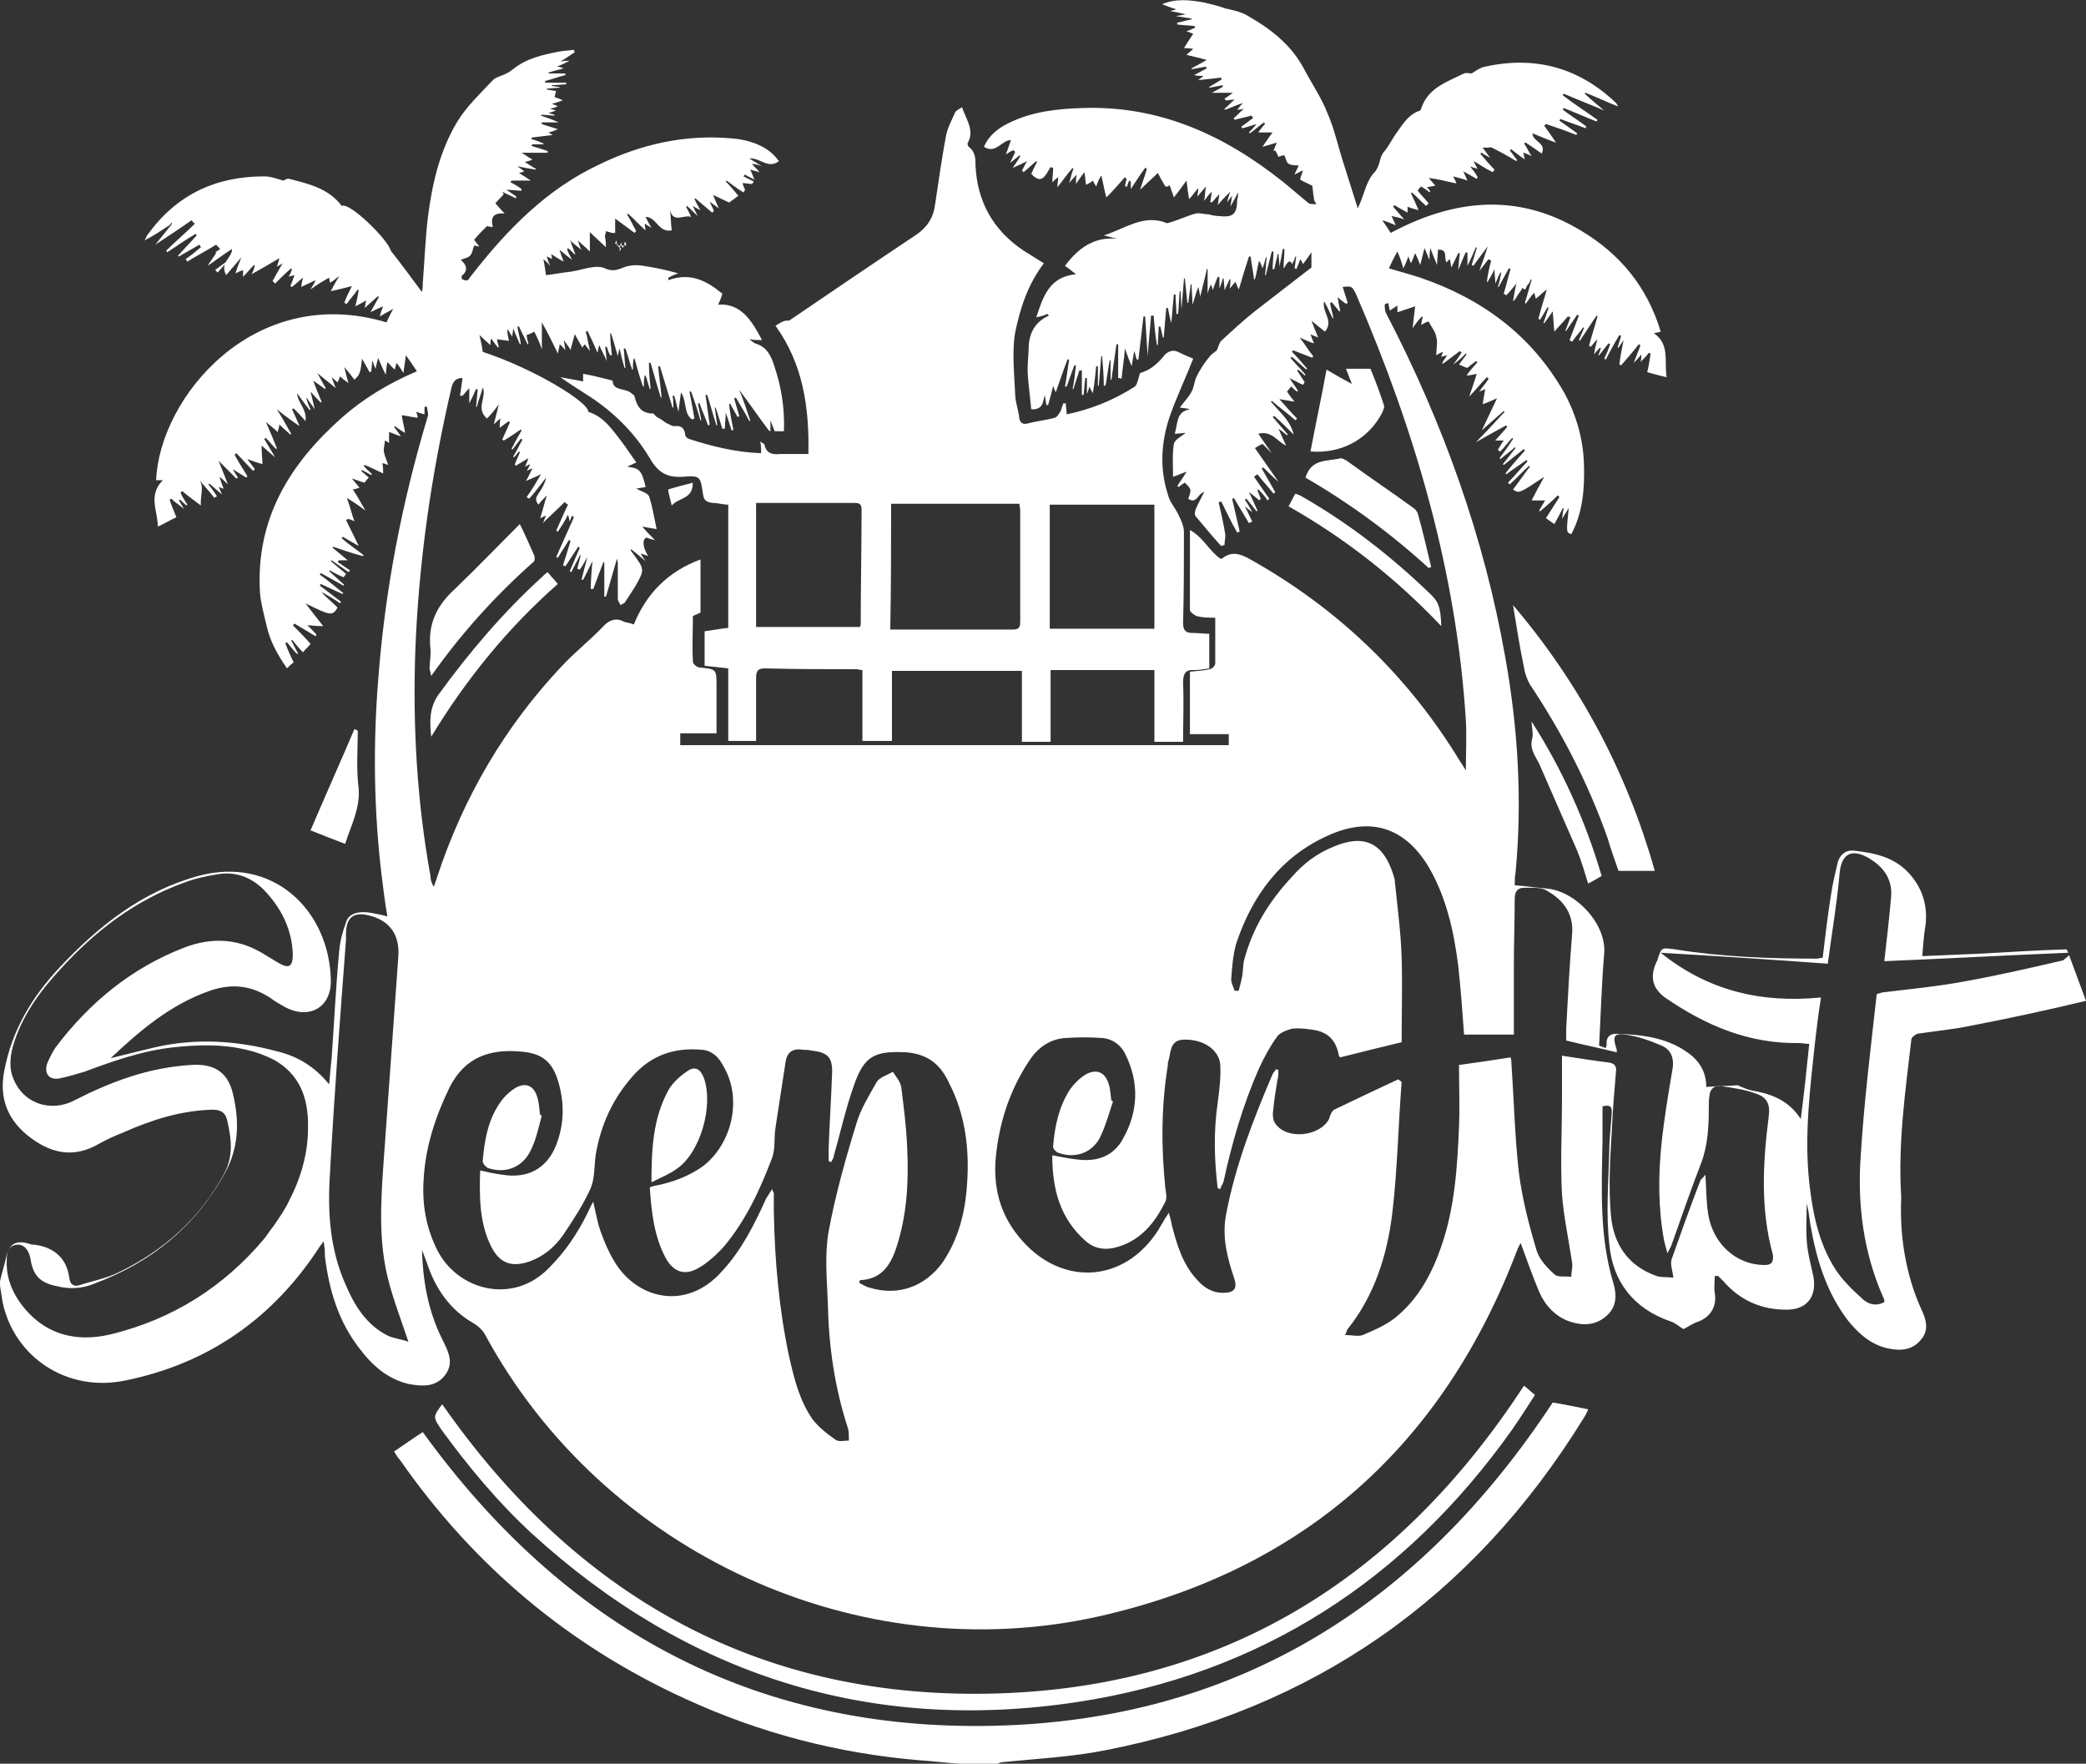 <?xml version="1.0" encoding="utf-8"?>
<!-- Generator: Adobe Illustrator 24.3.0, SVG Export Plug-In . SVG Version: 6.00 Build 0)  -->
<svg version="1.0" id="Layer_1" xmlns="http://www.w3.org/2000/svg" xmlns:xlink="http://www.w3.org/1999/xlink" x="0px" y="0px"
	 viewBox="0 0 247.2 209" enable-background="new 0 0 247.2 209" xml:space="preserve">
<rect x="0" y="0" width="247.2" height="209" fill="#333333" stroke="none"/>
<g>
	<g>
		<path fill="none" d="M73.5,29.3c0-0.1,0-0.1,0-0.2l0,0C73.5,29.2,73.5,29.2,73.5,29.3L73.5,29.3z"/>
		<path fill="none" d="M73.3,29.1c0,0.1,0,0.1,0,0.2l0,0C73.3,29.3,73.3,29.2,73.3,29.1L73.3,29.1z"/>
		<path fill="none" d="M73,28.5L73,28.5c0,0.1,0.1,0.3,0.1,0.4l0,0C73.1,28.8,73,28.6,73,28.5z"/>
		<path fill="none" d="M73.6,28.6c-0.1,0-0.2-0.1-0.3-0.1C73.5,28.6,73.6,28.6,73.6,28.6L73.6,28.6z"/>
		<path fill="none" d="M73.6,28.7L73.6,28.7c0,0.1-0.1,0.3-0.1,0.4l0,0C73.6,29,73.6,28.8,73.6,28.7z"/>
		<path fill="none" d="M73.7,29.1L73.7,29.1c0.1,0,0.1,0,0.2,0l0,0C73.9,29.1,73.8,29.1,73.7,29.1z"/>
		<path fill="none" d="M74,29.1c0-0.1,0-0.3,0-0.4l0,0C74,28.8,74,28.9,74,29.1L74,29.1z"/>
		<path fill="none" d="M73.1,28.9L73.1,28.9c0,0.1,0,0.1,0,0.2l0,0l0,0C73.1,29,73.1,29,73.1,28.9z"/>
		<path fill="none" d="M73.7,29.3L73.7,29.3L73.7,29.3z"/>
		<path fill="#FFFFFF" d="M27.1,30.8c0.1,0,0.1-0.1,0.2-0.1l0,0C27.2,30.7,27.2,30.8,27.1,30.8z"/>
		<path fill="#FFFFFF" d="M73,28.4L73,28.4L73,28.4z"/>
		<polygon fill="#FFFFFF" points="73,28.4 73,28.4 73,28.4 		"/>
		<path fill="#FFFFFF" d="M226.5,123.2c0-0.3,0.5-0.6,0.7-0.7c2-0.3,4.1-0.5,6.1-0.9c4.7-0.9,9.3-1.9,13.9-3l-2-5.4l-0.7,0.6
			c-3.9,0.9-7.8,1.8-11.7,2.5c-3.2,0.6-6.5,0.9-9.7,1.3c-0.1,0-0.3,0.1-0.7,0.2c-0.7,6.3-1.5,12.7-1.9,19.2
			c-0.4,5.7,0.3,11.4,2.7,16.8c0.1,0.1,0.1,0.3,0.1,0.5c-0.9,0.5-1.8,0.3-2.5-0.3c-1.2-1.1-2.4-2.2-3.3-3.6c-2-3.1-2.7-6.7-3.1-10.3
			c-0.6-5.6,0.1-11.1,0.7-16.7c0.2-1.7,0.4-3.4,0.7-5.2c-7.1,0.7-13.4-0.8-19-5.3c6.7,0.4,13.1,0.8,19.8,1.3
			c0.5-3.8,1.1-7.2,1.4-10.7c0.2-2.2,1.3-3,3.3-1.9c1.8,1,3,2.5,2.8,4.7c-0.2,2.4-0.5,4.9-0.8,7.6c7.3-0.3,14.5-0.7,21.8-1l-0.2-0.4
			c-3.3,0.1-6.7,0.3-10,0.5c-2.3,0.1-4.7,0.2-7.1,0.3c0.1-1.4,0.2-2.6,0.4-3.8c0.2-2.1-0.3-4-1.7-5.7c-1.8-2.2-4.2-2.7-6.8-3
			c-0.9-0.1-1.6,0.4-1.9,1.3c-0.3,1.3-0.6,2.5-0.8,3.8c-0.4,2.5-0.7,5-1,7.6c-0.3,0-0.5,0.1-0.7,0.1c-5.6,0-11.2-0.2-16.8-1.1
			c-1.6-0.2-1.6-0.3-2.1,1.3c0,0.1-0.1,0.1-0.1,0.2c-0.8,1.7-0.5,3.1,1,4.2c4.8,3.3,9.9,5.5,15.9,5.4c0.4,0,0.7,0.1,1.2,0.1
			c-0.3,3-0.6,5.8-1,8.9c-1.5-2.3-3.6-3-5.9-3.4c-0.5-0.1-1.1-0.4-1.6-0.6c-1.2,0.1-2.4,0.1-3.7,0.2c0-1.4-0.5-2.6-1.6-3.6
			c-2.6-2.2-5.8-2.6-9.1-2.7c-0.8,0-1.2,0.5-1.1,1.3c0,0.1-0.1,0.2-0.1,0.4c-0.3-0.1-0.6-0.2-0.8-0.3c0.2-3.7,0.3-7.3,0.6-10.9
			c0.3-3.4-3.2-7.3-6.7-7.7c-1.3-0.1-2.5-0.3-3.9-0.4c0-0.5,0-1,0.1-1.5c0.8-8.5,0.3-17-1.2-25.4c-2.5-14.3-7.4-27.9-14.1-40.8
			c-0.2-0.3-0.2-0.7-0.2-1.1c0-0.1,0.2-0.1,0.4-0.2c0.1,0.3,0.1,0.6,0.2,0.9c0.3-0.2,0.6-0.4,0.9-0.6c0,0.4,0,0.7,0,0.8
			c0.6-0.2,1.2-0.4,2.1-0.7c-0.1,0.9-0.2,1.6-0.3,2.6c0.4-0.6,0.7-1,1.1-1.4l0.1,0.1c-0.1,0.2-0.1,0.5-0.2,0.9
			c0.4-0.2,0.7-0.4,0.9-0.4c0.3,0.6,0.8,1.2,0.9,1.8c0.2,0.7,0,1.4,0,2.2c0.3-0.2,0.5-0.3,0.8-0.4c-0.1,0.3-0.2,0.5-0.2,0.6
			c0.2-0.1,0.3-0.1,0.7-0.2c-0.3,0.4-0.4,0.6-0.6,0.9l0.1,0.1c0.7-0.5,1.3-1,2-1.5c0.1,0.1,0.1,0.1,0.2,0.2c-0.3,0.4-0.5,0.8-1,1.4
			c0.7-0.5,1.1-0.9,1.5-1.3l0.1,0.1c-0.3,0.4-0.7,0.9-0.9,1.2c0.3,0.1,0.6,0.3,1,0.4c0.2-0.2,0.6-0.5,1-0.8c0.1,0,0.1,0.1,0.2,0.1
			c-0.5,0.6-1,1.1-1.3,1.6c0.3,0,0.7-0.1,1.2-0.2c-0.3,1-0.6,1.8-0.9,2.7c0.8-0.8,1.4-1.6,2.1-2.3c0.1,0.1,0.2,0.1,0.2,0.2
			c-0.3,0.5-0.7,0.9-1.1,1.5c0.3-0.1,0.5-0.2,0.7-0.3c-0.1,0.6-0.2,1.2-0.3,1.8c0.6-0.2,1.2-0.5,1.7-0.7c-0.5,1.1-1.1,2.3-1.8,3.8
			c1-0.9,1.8-1.6,2.6-2.3l0.1,0.1c-1.1,1.2-2.1,2.3-3.4,3.6c1.4-0.8,2.5-1.4,3.6-2c0,0.1,0.1,0.1,0.1,0.2c-0.4,0.5-0.9,1-1.4,1.6
			c0.4,0,0.7,0,1,0c-0.3,0.4-0.5,0.8-0.7,1.1c0.1,0.1,0.2,0.2,0.3,0.2c0.5-0.5,0.9-1.1,1.4-1.6c0,0,0.1,0,0.1,0.1
			c-0.5,0.8-1,1.5-1.6,2.3l0.1,0.1c0.6-0.5,1.2-0.9,1.7-1.4l0.1,0.1c-0.5,0.6-1,1.3-1.5,1.9l0.1,0.1c0.8-0.6,1.6-1.3,2.4-1.9
			c0,0.1,0.1,0.1,0.1,0.2c-0.8,0.9-1.6,1.8-2.3,2.7l0.1,0.1c0.8-0.6,1.6-1.1,2.4-1.7c0,0.1,0.1,0.1,0.1,0.2
			c-0.8,0.8-1.5,1.7-2.3,2.5c0.1,0.1,0.1,0.1,0.2,0.2c0.8-0.7,1.5-1.5,2.3-2.2l0.1,0.1c-0.7,0.9-1.3,1.8-2,2.7
			c0.7,0.5,0.7,0.5,3.7-1.5c-0.5,0.9-1,1.8-1.5,2.8c0.6,0,1.1,0,1.6,0c-0.2,0.4-0.5,0.8-0.7,1.2l0.1,0.1c0.7-0.6,1.4-1.2,2.1-1.9
			c0.1,0.1,0.1,0.1,0.2,0.2c-0.5,0.8-1.1,1.7-1.6,2.5c0.4,0.3,0.7,0.5,1,0.7c0.4-0.7,0.7-1.3,1-1.9c0,0,0.1,0,0.1,0.1
			c-0.1,0.3-0.1,0.6-0.2,1.2c0.3-0.5,0.5-0.8,0.8-1.3c-0.3,2.9-0.3,2.9,0.3,3.1c1.4-2.6,1.6-5.5,1.5-8.4s-0.9-5.7-2.3-8.3
			c-3.9-6.9-9.8-11.2-17.1-13.7c-1.2-0.4-2.4-0.7-3.7-1.1c0.3-0.7,0.6-1.3,1-2c0.3,0.7,0.5,1.3,0.7,2c0.3-0.6,0.4-0.9,0.6-1.4
			c0.1,0.3,0.2,0.5,0.3,0.8c0.2-0.4,0.3-0.7,0.5-1.2c0.3,0.6,0.4,0.9,0.6,1.4c0.2-0.7,0.3-1.2,0.5-2c0.3,0.6,0.4,1,0.6,1.4
			c0-0.4,0-0.8,0.1-1.4c0.3,0.8,0.5,1.3,0.8,2c0-0.7,0.1-1.2,0.1-1.8c1.2-0.1,0.7,0.9,1,1.5c0.2-0.2,0.3-0.3,0.4-0.4
			c0.1,0.3,0.1,0.6,0.2,1c0.3-0.7,0.6-1.2,0.8-1.7c0.1,0,0.1,0,0.2,0c-0.1,0.6-0.1,1.1-0.2,2c0.4-0.9,0.6-1.5,0.9-2.1
			c0.1,0,0.2,0,0.2,0.1c0,0.5,0,0.9,0,1.5c0.4-0.8,0.7-1.5,1-2.2c0,0,0.1,0,0.1,0.1c-0.2,0.7-0.4,1.3-0.6,2c0.1,0,0.1,0.1,0.2,0.1
			c0.5-0.7,1.1-1.5,1.7-2.3c-0.3,1-0.6,1.8-1,2.9c0.5-0.6,0.8-1,1.1-1.4c0.1,0.1,0.2,0.1,0.3,0.2c-0.2,0.8-0.4,1.6-0.5,2.5h0.1
			c0.2-0.4,0.5-0.8,0.8-1.5c0,0.7,0.1,1.1,0.1,1.7c0.3-0.6,0.4-1,0.6-1.3h0.1c-0.1,0.6-0.2,1.1-0.4,1.7h0.1c0.4-0.7,0.8-1.5,1.2-2.2
			c0.1,0,0.1,0,0.2,0.1c-0.3,1-0.5,1.9-0.8,2.9c0.1,0.1,0.2,0.1,0.3,0.2c0.4-0.4,0.7-0.8,1.2-1.4c-0.2,0.8-0.3,1.5-0.4,2.1
			c0.3-0.2,0.4-0.5,0.6-0.8c0.2-0.3,0.4-0.5,0.5-0.8c0.5,0.5,0.4-0.1,0.6-0.3c0.2-0.2,0.3-0.4,0.4-0.7c0,0,0.1,0,0.1,0.1
			c-0.3,0.9-0.5,1.8-0.8,2.7c0,0,0.1,0,0.1,0.1c0.3-0.4,0.6-0.9,1-1.3c0.1,0.2,0.1,0.4,0.2,0.7c0.5-0.4,0.9-0.8,1.3-1.1
			c-0.3,1.1-0.7,2.3-1,3.5c0.1,0,0.1,0,0.2,0.1c0.3-0.5,0.6-1,0.9-1.5c0,0,0.1,0,0.1,0.1c-0.2,0.6-0.4,1.2-0.6,1.8h0.1
			c0.3-0.4,0.6-0.8,1-1.4c0.1,1,0.1,1.7,0.2,2.4c0.5-0.6,1.1-1.2,1.6-1.8c0.1,0,0.2,0.1,0.3,0.1c-0.2,0.5-0.4,1.1-0.6,1.6h0.1
			c0.4-0.6,0.9-1.3,1.3-1.9c0.1,0,0.1,0.1,0.2,0.1c-0.4,1-0.7,1.9-1.1,2.9c0.1,0.1,0.2,0.1,0.3,0.2c0.4-0.6,0.9-1.1,1.3-1.7
			c0,0,0.1,0,0.1,0.1c-0.2,0.5-0.4,0.9-0.6,1.4c0,0,0.1,0,0.1,0.1c0.7-1,1.3-2,2-3c0,0,0.1,0,0.1,0.1c-0.3,1.2-0.7,2.3-1,3.5
			c0.1,0,0.1,0,0.2,0.1c0.2-0.2,0.4-0.5,0.8-0.9c-0.2,0.7-0.3,1.1-0.4,1.8c0.3-0.4,0.5-0.6,0.7-0.8c0,0,0.1,0,0.1,0.1
			c-0.1,0.3-0.2,0.6-0.3,0.8h0.1c0.4-0.5,0.7-0.9,1.1-1.4c0.1,0,0.1,0,0.2,0.1c-0.2,0.6-0.4,1.1-0.7,1.7c0.1,0,0.1,0.1,0.2,0.1
			c0.5-1,1-1.9,1.6-2.9c0.1,0,0.1,0.1,0.2,0.1c-0.1,0.5-0.3,0.9-0.4,1.4h0.1c0.2-0.3,0.4-0.6,0.6-0.9c-0.2,1-0.4,2-0.5,2.9
			c0.1,0,0.2,0.1,0.2,0.1c0.7-0.8,1.4-1.6,2.1-2.5c0.1,0,0.1,0.1,0.2,0.1c-0.2,0.6-0.5,1.3-0.8,2.1c0.4-0.4,0.6-0.6,0.9-1
			c0,0.4,0,0.6-0.1,0.9c0.4-0.4,0.7-0.7,1-1.1c0.1,0,0.1,0.1,0.2,0.1c-0.1,0.7-0.2,1.4-0.4,2.2c0.7,0.2,1.4,0.4,2.3,0.6
			c-0.3-1.9,0.4-3.9-1.5-5.2c0.3-0.1,0.5-0.1,0.8-0.2c-1.6-5.3-4.8-9.2-9.5-12c-7.5-4.5-15-3.7-22.5,0.3c-0.3-0.5-0.6-0.9-1-1.5
			c0.7,0.2,1.1,0.4,1.6,0.6c-0.2-0.4-0.3-0.7-0.5-1.1c0.5,0.1,1,0.2,1.5,0.4c-0.5-0.6-0.9-1-1.3-1.5c0-0.1,0.1-0.1,0.1-0.2
			c0.5,0.3,1.1,0.6,1.6,0.9c0-0.3,0-0.5,0-0.7c0.5,0.2,0.9,0.3,1.3,0.4c-0.3-0.7-0.6-1.4-0.9-2l0.1-0.1c0.6,0.5,1.1,1.1,1.7,1.6
			c0.1-0.1,0.2-0.2,0.3-0.3c-0.4-0.5-0.9-1-1.3-1.5c0.1-0.2,0.2-0.3,0.4-0.5c0.3,0.2,0.7,0.4,1,0.7c0,0,0-0.1,0.1-0.1
			c-0.1-0.2-0.2-0.3-0.4-0.5c0.3-0.1,0.6-0.1,1-0.2c-0.3-0.3-0.5-0.6-0.8-0.9c1.1,0.1,2.1,0.4,3.1,0.6c0.1,0,0.1,0,0.2,0
			c-0.1-0.2-0.2-0.4-0.4-0.8c0.7,0.2,1.2,0.3,1.7,0.5c-0.2-0.4-0.3-0.7-0.5-1.1c0.7,0.4,1.1,0.6,1.6,0.9c0-0.1,0.1-0.1,0.1-0.2
			c-0.2-0.4-0.5-0.8-0.9-1.3c0.4,0.2,0.6,0.2,0.9,0.3c-0.2-0.3-0.3-0.6-0.5-0.9c0.5,0.2,0.8,0.5,1.2,0.7c0.3,0.2,0.7,0.4,1.1,0.6
			c0.1-0.1,0.1-0.2,0.2-0.3c-0.6-0.6-1.1-1.2-1.7-1.9c0.1,0,0.1-0.1,0.2-0.1c0.2,0.2,0.5,0.3,1,0.6c-0.4-0.5-0.6-0.8-0.9-1.2
			c0.2,0,0.4,0,0.6,0c0.2,0,0.3-0.1,0.5,0c1,0.5,1.9,1,2.9,1.6c0,0,0-0.1,0.1-0.1c-0.3-0.4-0.6-0.8-0.9-1.2c0.1,0,0.1-0.1,0.2-0.1
			c0.5,0.4,1,0.8,1.6,1.2c-0.1-0.3-0.1-0.5-0.2-0.8c0.4,0.1,0.6,0.2,1,0.4c-0.4-0.6-0.6-1.1-0.9-1.5c0.1,0,0.1-0.1,0.2-0.1
			c0.6,0.4,1.2,0.8,1.9,1.3c0.6-1.3-1.1-1.4-1.1-2.4c1,0.4,1.9,0.8,2.8,1.1c-0.4-0.6-0.9-1.3-1.4-2c0.1-0.1,0.1-0.1,0.2-0.2
			c1.2,0.4,2.4,0.8,3.6,1.3c0-0.1,0.1-0.1,0.1-0.2c-0.7-0.5-1.4-1-2.1-1.5c0-0.1,0.1-0.1,0.1-0.2c1,0.4,2,0.7,3,1.1
			c0-0.1,0-0.1,0.1-0.2c-0.9-0.7-1.9-1.3-2.8-2c0-0.1,0.1-0.1,0.1-0.2c1.3,0.5,2.6,1.1,3.9,1.6c0-0.1,0.1-0.1,0.1-0.2
			c-1.4-1-2.8-1.9-4.1-2.9c0-0.1,0.1-0.2,0.1-0.2c1.6,0.7,3.2,1.3,4.8,2c-0.8-0.7-1.6-1.3-2.3-2c0,0,0-0.1,0.1-0.1
			c1.3,0.5,2.5,1.1,3.8,1.6v-0.1c-0.1-0.1-0.1-0.2-0.2-0.3c-4.4-4.2-9.6-5.6-15.5-4.3c-0.6,0.1-1.1,0.5-1.6,0.8
			c-0.3,0-0.7-0.1-0.9,0c-2,1-4.3,1.7-5.1,4.2c0,0.1-0.1,0.1-0.1,0.2c-1.3,0.4-2,1.5-2.7,2.5c-0.6,0.8-1,1.7-1.6,2.4
			c-0.6,0.7-0.4,1.6-1.1,2.4c-0.9,0.9-1.2,2.4-1.7,3.6c-0.1,0.2-0.2,0.5-0.3,0.7c-0.6-1.9-1.2-3.8-1.8-5.7c-0.6-1.9-1-3.8-1.8-5.6
			c-0.7-1.8-1.8-3.4-2.7-5.1c-1.5-2.9-3.9-4.8-6.7-6.4c-0.8-0.5-1.8-0.7-2.7-0.9c-0.8-0.3-1.7-0.5-2.5-0.7c-1.7-0.3-3.3-0.5-5,0.2
			c0.5,0.2,1,0.4,1.7,0.6c-0.4,0.1-0.5,0.2-0.8,0.2c0.6,0.1,1.1,0.2,1.9,0.4c-0.6,0.1-0.9,0.2-1.2,0.2c0.6,0.1,1.3,0.2,1.9,0.3v0.1
			c-0.6,0.1-1.2,0.3-1.7,0.4c0,0.1,0,0.1,0,0.2c0.7,0.1,1.4,0.1,2.1,0.2c0,0.1,0,0.1,0,0.2c-0.3,0.1-0.6,0.3-1,0.4
			c0.3,0.1,0.5,0.2,0.8,0.3c-0.4,0.6-0.8,1.2-1.1,1.7c0.2,0,0.6,0,1.1,0.1c-0.3,0.3-0.5,0.4-0.8,0.7c0.9,0.2,1.6,0.4,2.4,0.6
			c-0.7,0.4-1.2,0.7-1.8,1v0.1c0.6-0.1,1.1-0.2,1.7-0.3c0,0.1,0.1,0.1,0.1,0.2c-0.4,0.2-0.9,0.5-1.5,0.8c0.4,0.1,0.7,0.1,1.1,0.1
			c-0.2,0.2-0.4,0.3-0.6,0.5c0.9-0.1,1.8-0.2,2.7-0.3c0,0.1,0,0.1,0.1,0.2c-0.5,0.3-1,0.6-1.5,0.9v0.1c0.5-0.1,1.1-0.2,1.6-0.3
			c0,0.1,0,0.1,0,0.2c-0.4,0.2-0.9,0.5-1.3,0.7c0.8,0,1.6,0,2.5,0c-0.4,0.3-0.7,0.5-1,0.7c0.1,0.1,0.1,0.2,0.2,0.2
			c0.3,0,0.6-0.1,1-0.1c-0.5,0.4-0.8,0.8-1.2,1.1c0,0,0,0.1,0.1,0.1c0.6-0.2,1.2-0.5,2.1-0.8c-0.4,0.4-0.5,0.6-0.7,0.8
			c0.3,0,0.4,0,0.8-0.1c-0.5,0.4-0.8,0.8-1.2,1.1c0,0.1,0.1,0.1,0.1,0.2c0.7-0.2,1.3-0.3,2-0.5c0.1,0.1,0.1,0.2,0.2,0.3
			c-0.5,0.3-0.9,0.7-1.4,1c0,0.1,0.1,0.1,0.1,0.2c0.5-0.1,1-0.3,1.7-0.5c-0.4,0.5-0.7,0.8-0.9,1l0.1,0.1c0.6-0.4,1.1-0.9,1.7-1.3
			c0,0.1,0.1,0.1,0.1,0.2c-0.3,0.3-0.5,0.6-0.8,1c0.6,0,1.1,0,1.7,0c-0.4,0.5-0.7,1-1.2,1.7c0.7-0.2,1.1-0.3,1.7-0.5
			c-0.2,0.5-0.3,0.7-0.4,1c0.1,0,0.2-0.1,0.2-0.1c0.1,0.2,0.3,0.5,0.4,0.8c0.2-0.1,0.5-0.2,0.7-0.2c0.2,0.4,0.2,0.8,0.5,1
			s0.8,0.2,1.2,0.2c-0.1,0.3-0.3,0.6-0.5,1.1c0.4-0.2,0.7-0.4,1-0.5c-0.1,0.4-0.4,1-0.3,1.1c0.5,0.3,1,0.5,1.4,0.7
			c0.1,0.5,0.1,1,0.2,1.5c0,0.3,0.2,0.5,0.3,0.7c-0.3,0-0.7,0-0.9-0.1c-1-0.8-2-1.7-3-2.5c-7-5.6-14.7-9.1-23.8-8.8
			c-3,0.1-6,0.4-8.8,1.8c-1.2,0.6-2.3,1.4-2.9,2.8c1.4,0.9,2.1-0.8,3.2-0.8c-0.2,0.6-0.4,1.1-0.6,1.7c0.3-0.2,0.6-0.4,0.9-0.5
			c0.1,0.1,0.1,0.1,0.2,0.2c-0.2,0.4-0.3,0.7-0.6,1.3c0.5-0.4,0.8-0.6,1.1-0.9l0.1,0.1c-0.2,0.4-0.5,0.8-0.9,1.4
			c0.7-0.3,1.1-0.5,1.7-0.8c-0.3,0.5-0.4,0.8-0.6,1.1c0.1,0.1,0.1,0.1,0.2,0.2c0.5-0.4,1-0.9,1.5-1.3l0.1,0.1
			c-0.3,0.5-0.5,1-0.7,1.4c1.3,1.4,1.7,0.1,2.3-0.8c0.1,0,0.2,0.1,0.3,0.1c0,0.6-0.1,1.1-0.1,1.7c0.2-0.2,0.4-0.4,0.7-0.6
			c0,0.4-0.1,0.7-0.1,1.2c0.7-0.9,1.2-1.6,1.8-2.3l0.1,0.1c-0.2,0.5-0.3,1-0.5,1.7c0.3-0.4,0.5-0.6,0.9-1c-0.1,0.4-0.1,0.7-0.1,1.1
			c0.4-0.6,0.7-1,1-1.4c0.1,0.5,0.1,1,0.2,1.5c0.4-0.2,0.6-0.3,0.8-0.5c0.1,0.2,0.2,0.4,0.4,0.7c0.2-0.6,0.4-1,0.6-1.3
			c0.2,0.7,0.3,1.5,0.6,2.6c0.9-0.9,1.5-1.6,2.2-2.4c0.1,0.1,0.1,0.1,0.2,0.2c-0.1,0.3-0.1,0.6-0.2,0.8c0.1,0.1,0.2,0.1,0.2,0.2
			c0.1-0.3,0.2-0.5,0.3-0.8c0.1,0,0.1,0.1,0.2,0.1c0,0.2,0,0.5,0,0.9c0.6-0.9,1.1-1.7,1.7-2.5c0.1,0,0.1,0,0.2,0.1
			c-0.2,0.8-0.5,1.5-0.8,2.5c0.8-0.8,1.5-1.4,2.1-2c0.3,0.6,0.6,1.1,0.9,1.6c0.1,0,0.2,0,0.3,0c0.1-0.1,0.1-0.1,0.2-0.2
			c0,0.1,0,0.2,0.1,0.3l0,0c0.1,0.4,0.3,0.8,0.4,1.2c0.5-0.6,0.9-1.2,1.5-2c0.1,0.9,0.2,1.5,0.3,2.2c0.5-0.5,0.7-0.9,1.1-1.3
			c0,0.4-0.1,0.6-0.1,1c0.3-0.4,0.6-0.7,1-1.2c-0.1,0.6-0.1,1-0.2,1.7c0.3-0.4,0.5-0.7,0.9-1.1c-0.1,0.6-0.1,0.9-0.2,1.2
			c0.1,0,0.1,0.1,0.2,0.1c0.3-0.3,0.5-0.6,0.9-1c-0.1,0.5-0.1,0.8-0.2,1.3c0.5-0.6,0.9-1,1.5-1.6c-0.2,0.5-0.3,0.9-0.4,1.3
			c0.2-0.3,0.3-0.4,0.6-0.8c-0.1,0.6-0.1,0.8-0.2,1.3c0.3-0.6,0.6-1,0.9-1.7c0,0.3,0,0.4,0,0.5s-0.1,0.3-0.1,0.4
			c0,1.7-0.5,2.1-2.2,1.9c-0.4,0-0.8-0.1-1.2-0.2c-0.5,0-1-0.2-1.5-0.1c-1.1,0.3-2.1,0.8-3.2,1.1c-0.2,0.1-0.4,0-0.6-0.1
			c-2.6-0.8-4.6,0.8-7.1,1.6c0.8,0.2,1.2,0.3,1.6,0.4c-2.8-0.3-4.7,1.2-6.2,3.2c0.4,0.3,0.7,0.5,1.3,1c-3.2,0.3-3.9,2.7-4.7,5.1
			c0.5-0.1,0.9-0.2,1.3-0.4c0.1,0.1,0.1,0.1,0.2,0.2c-1.6,0.7-2.3,2-2.4,3.6c0,1.2-0.2,2.3-0.1,3.5c0.1,1.4,0.3,2.8,0.4,4
			c1.4,0.1,1.4-0.9,1.6-1.7c0.1,0.4,0.1,0.8,0.2,1.2c0.1,0,0.1,0,0.2,0c0.2-0.7,0.4-1.4,0.6-2.3c0.1,0.4,0.2,0.5,0.3,0.8
			c0.5-1.4,0.9-2.6,1.4-3.9c0.1,0,0.1,0,0.2,0c-0.2,1.1-0.3,2.2-0.5,3.2c0.1,0,0.1,0,0.2,0c0.3-0.8,0.6-1.7,0.9-2.5
			c0.1,0,0.1,0,0.2,0c-0.1,0.9-0.2,1.9-0.4,2.8h0.1c0.2-0.7,0.5-1.5,0.7-2.2c0.1,0,0.2,0,0.3,0c0,1,0,1.9,0,2.9c0.1,0,0.2,0,0.2,0
			c0.1-0.7,0.1-1.3,0.2-2c0.1,0,0.1,0,0.2,0c0,0.5,0,1.1,0,1.9c0.2-0.5,0.2-0.6,0.3-0.9c0.1,0.3,0.2,0.4,0.4,0.8
			c0.2-1.2,0.3-2.2,0.4-3.2c0.1,0,0.1,0,0.2,0c0,0.8,0,1.5,0,2.3h0.1c0.1-1.2,0.2-2.3,0.3-3.5h0.1c0.1,1.2,0.2,2.4,0.2,3.5
			c0.1,0,0.2,0,0.2,0c0.2-1,0.3-2,0.5-3h0.1c0,0.8,0,1.5,0,2.3h0.1c0.2-1.4,0.4-2.8,0.6-4.2c0.1,0,0.1,0,0.2,0c0,1.3,0,2.6,0,4
			c0.1,0,0.3,0,0.4,0.1c0.1-1.1,0.3-2.2,0.4-3.6c0.3,0.8,0.5,1.4,0.8,2.1c0.1-0.7,0.2-1.1,0.3-1.8c0.2,0.5,0.2,0.8,0.3,1
			c0.1,0,0.1,0,0.2,0c0.2-1.7,0.4-3.4,0.6-5.1c0.1,0,0.1,0,0.2,0c0.1,1.5,0.2,3,0.3,4.7c0.1-1.7,0.3-3.3,0.4-4.8c0.1,0,0.2,0,0.3,0
			c0.1,1.2,0.2,2.4,0.4,3.5h0.1c0-0.7,0.1-1.4,0.1-2.2c0.1,0,0.2,0,0.2,0c0.1,0.4,0.2,0.9,0.3,1.3h0.1c0.1-1.2,0.2-2.3,0.3-3.5
			c0.1,0,0.1,0,0.2,0c0.1,0.5,0.2,1.1,0.4,1.8c0.1-1.3,0.2-2.3,0.3-3.4c0.1,0,0.1,0,0.2,0c0,0.8,0.1,1.6,0.1,2.3c0.1,0,0.1,0,0.2,0
			c0.1-0.9,0.1-1.8,0.2-2.7h0.1c0,0.7,0.1,1.5,0.1,2.2l0,0c0.1-1.2,0.2-2.5,0.3-3.7h0.1c0.1,1,0.2,1.9,0.3,2.9h0.1
			c0.1-0.7,0.2-1.5,0.3-2.2h0.1c0,0.7,0.1,1.4,0.1,2.4c0.3-0.8,0.4-1.4,0.7-2.1c0.1,0.5,0.2,0.8,0.2,1.2c0.3-1.2,0.6-2.3,0.8-3.3
			h0.1c0,0.9,0,1.9,0,2.9c0.1-0.4,0.2-0.7,0.4-1.1c0.1,0.3,0.2,0.5,0.2,0.7c0.2-0.6,0.4-1.1,0.6-1.6c0.1,0,0.1,0,0.2,0.1
			c0,0.4,0,0.8,0,1.3c0.2-0.5,0.3-0.8,0.4-1.2h0.1c0,0.4,0.1,0.8,0.1,1.4c0.3-0.6,0.4-0.9,0.6-1.3h0.1c0,0.3,0,0.7-0.1,1.1
			c0.3-0.3,0.4-0.5,0.7-0.8c0.1,0.3,0.2,0.5,0.4,0.9c0.4-1.4,0.8-2.7,1.2-3.9c0.1,0,0.1,0,0.2,0c0.1,0.9,0.3,1.8,0.4,2.7h0.1
			c0.2-0.7,0.3-1.4,0.5-2.2c0.2,0.3,0.3,0.6,0.4,0.9c0.2-0.5,0.3-0.9,0.4-1.3h0.1c-0.1,0.7-0.1,1.4-0.2,2.1h0.1
			c0.2-0.9,0.5-1.9,0.7-2.8c0.1,0,0.1,0,0.2,0c0,0.7-0.1,1.4-0.1,2.1c0.1,0,0.1,0,0.2,0c0.1-0.6,0.3-1.2,0.4-1.8h0.1
			c0,0.4,0.1,0.8,0.1,1.5c0.2-0.9,0.3-1.5,0.4-2.1c0.1,0,0.1,0,0.2,0c0,0.8-0.1,1.6-0.1,2.3c0.1-0.1,0.2-0.2,0.2-0.3
			c0.4-0.6,0.6-0.7,0.8-0.2c0.2-0.3,0.3-0.6,0.4-0.9h0.1c-0.1,0.5-0.1,0.9-0.2,1.4c0.1,0,0.1,0,0.2,0.1c0.2-0.4,0.3-0.7,0.5-1.2
			c0.1,0.2,0.2,0.4,0.3,0.6c0.3-0.4,0.6-0.8,1-1.4c0,0.8,0,1.4,0,1.8c-2.2,1.7-4.4,3.4-6.6,5.1c-1.4,1.1-2.8,2.4-4.1,3.6
			c-0.2,0.2-0.3,0.6-0.5,1.1c-0.2,0.2-0.6,0.4-0.9,0.8c-0.6,0.7-1.1,1.5-1.5,2.3c-0.3,0.6-0.3,1.3-0.6,1.8c-0.3,0.6-0.8,1.1-1.4,1.9
			c0.7,0.1,0.9,0.1,1.2,0.2c-1.7,0.3-1.4,1.7-1.8,2.9c0.5,0,1-0.1,1.3-0.1c-0.5,0.4-1.3,0.8-1.4,1.3c-0.2,1.2-0.1,2.5-0.1,3.9
			c0.6-0.2,1-0.4,1.6-0.6c-0.4,0.7-0.8,1.2-1.1,1.7c0.1,0,0.1,0.1,0.2,0.1c0.2-0.2,0.5-0.4,0.7-0.5c0.8,0.8,0.8,0.8,0.4,1.9
			c1,0.7,1.1-0.6,1.9-0.8c-0.4,0.8-0.7,1.3-1,2c-0.1,0.3-0.2,0.7,0,0.9c1,1.2,2,2.4,3,3.5c0.1,0,0.2-0.1,0.4-0.1
			c0-0.4,0.1-0.8,0.1-1.2c-0.2-1.3-0.5-2.6-0.8-3.9c0.1,0,0.2,0,0.3-0.1c0.6,1.2,1.2,2.5,1.9,3.7c0.1,0,0.2-0.1,0.3-0.1
			c-0.3-1.3-0.6-2.6-0.9-3.9c0.1,0,0.1,0,0.2-0.1c0.6,1,1.2,2,1.8,3c0.1-0.1,0.2-0.1,0.4-0.2c-0.3-0.5-0.5-1.1-0.9-1.8
			c0.4,0.3,0.6,0.5,0.9,0.7c-0.4-0.7-0.6-1.1-0.9-1.5c0.1,0,0.1-0.1,0.2-0.1c0.4,0.5,0.8,1,1.2,1.5l0.1-0.1c-0.3-0.7-0.6-1.3-1-2.2
			c0.6,0.5,0.9,0.7,1.2,1c0.1-0.1,0.1-0.1,0.2-0.2c-0.1-0.3-0.3-0.7-0.4-1l0.1-0.1c0.4,0.4,0.8,0.8,1.1,1.3c0.1-0.1,0.1-0.1,0.2-0.2
			c-0.6-0.9-1.2-1.7-1.8-2.6c0.1-0.1,0.3-0.2,0.4-0.3c0.6,0.8,1.3,1.5,1.9,2.3c0.1-0.1,0.2-0.1,0.2-0.2c-0.5-0.9-1.1-1.9-1.6-2.8
			c0.1,0,0.1-0.1,0.2-0.1c0.6,0.6,1.2,1.2,1.8,1.7c-0.9-1.3-1.9-2.7-2.8-4c0.3-0.2,0.5-0.3,0.9-0.5c0.4,0.4,0.9,0.9,1.1,1.1
			c-0.4-0.6-1-1.4-1.6-2.3c1.6-0.4,2.2,0.9,3.3,1.4c-0.3-0.6-0.6-1.3-0.9-2c0.4,0.3,0.7,0.5,1,0.8c0,0,0-0.1,0.1-0.1
			c-0.6-0.7-1.2-1.4-1.8-2.1c0.1,0,0.1-0.1,0.2-0.1c0.8,0.7,1.6,1.5,2.3,2.2c-0.2-0.8-0.6-1.5-1.1-2.1s-1.1-1.2-1.6-1.8l0.1-0.1
			c0.9,0.8,1.9,1.5,2.8,2.3c0.1-0.1,0.1-0.1,0.2-0.2c-0.7-0.7-1.3-1.4-2.1-2.3c0.7,0.1,1.1,0.2,1.8,0.3c-0.5-0.6-0.7-0.9-0.9-1.2
			c0.2-0.2,0.3-0.4,0.5-0.6c0.2,0.2,0.4,0.4,0.7,0.6c0,0,0.1,0,0.1-0.1c-0.3-0.5-0.7-1-1-1.5c0.6,0.3,1.1,0.6,1.6,0.8
			c0.1-0.1,0.1-0.2,0.2-0.3c-0.3-0.5-0.6-0.9-0.9-1.4l0.1-0.1c0.3,0.2,0.6,0.5,0.8,0.7l0.1-0.1c-0.6-0.7-1.2-1.3-1.8-2
			c0.1,0,0.1-0.1,0.2-0.1c0.6,0.5,1.1,1,1.7,1.5c0,0,0-0.1,0.1-0.1c-0.6-0.7-1.2-1.4-1.8-2c0-0.1,0.1-0.1,0.1-0.2
			c0.8,0.3,1.5,0.6,2.3,0.9c0-0.1,0.1-0.1,0.1-0.2c-0.5-0.6-0.9-1.3-1.6-2.2c0.7,0.3,1.1,0.5,1.7,0.7c-0.2-0.5-0.3-0.7-0.4-1.1
			c0.3,0.2,0.5,0.2,0.9,0.4c-0.3-0.7-0.5-1.2-0.8-2c0.7,0.6,1.1,0.9,1.6,1.3c1.1-1.3-0.4-2.3-0.1-3.6c0.4,0.7,0.7,1.4,1,2h0.1
			c-0.1-0.6-0.3-1.2-0.4-1.8c0.1,0,0.1,0,0.2-0.1c0.3,0.4,0.6,0.7,0.9,1.1c0,0,0.1,0,0.1-0.1c-0.1-0.5-0.2-0.9-0.3-1.6
			c0.4,0.4,0.7,0.6,1,0.8c0.1,0,0.1-0.1,0.2-0.1c-0.2-0.6-0.4-1.3-0.6-1.9c1.1-0.1,1.1-0.1,1.6,0.9c7,16.2,11.9,32.9,13,50.5
			c0.1,1.9,0,3.8,0,5.9c-0.3-0.5-0.5-0.8-0.7-1.1c-6.2-10.2-14.6-18.2-25-24c-1.1-0.6-2.1-0.9-3.2,0c0,0-0.1,0-0.2,0
			c-1.3-0.9-2-2.5-3.6-3.4c0,3.3,0,6.4,0,9.5c0,0.2,0.5,0.6,0.8,0.7c0.7,0.2,1.4,0.2,2.2,0.2c0,1.9,0,3.7,0,5.4
			c0,0.3-0.4,0.7-0.7,0.7c-0.7,0.2-1.5,0.2-2.3,0.3c0,2.5,0,4.9,0,7.4c1.6,0,3.1,0,4.6,0c0,0.5,0,0.9,0,1.3c-21.7,0-43.4,0-65,0
			c0-0.5,0-0.9,0-1.4c1.4,0,2.8,0,4.3,0c0-2,0-3.8,0-5.6c0-2,0-2-2-2.2c-0.3,0-0.8-0.4-0.8-0.7c-0.1-1.8,0-3.6,0-5.4
			c0.4-0.2,0.7-0.3,0.9-0.4c0-2.2,0-4.2,0-6.3c-3.8,1.4-6.4,4-7.9,7.7c-0.5-0.2-0.8-0.2-1.1-0.3c-0.9-0.5-1.7-0.3-2.4,0.4
			c-1.6,1.7-3.4,3.1-5,4.8c-6.8,7.2-11.7,15.6-14.8,25c-0.1,0.4-0.3,0.8-0.4,1.2c-0.3-0.5-0.4-0.9-0.4-1.3
			c-1.6-8.8-2.1-17.7-1.8-26.6c0.4-10.6,1.9-21,4.3-31.3c0.2-0.8,0.6-1.1,1.3-1.1c-0.1,0.8-0.2,1.4-0.3,2.1c0.1,0,0.2,0,0.3,0
			c0.2-0.2,0.4-0.5,0.8-0.9c0,0.7,0,1.1,0,1.8c0.4-0.8,0.6-1.2,0.8-1.7c0.1,0,0.1,0,0.2,0.1c-0.1,0.7-0.1,1.3-0.2,2h0.1
			c0.2-0.8,0.5-1.5,0.7-2.3c0.5,1.2-0.9,2.5,0.5,3.7c0.5-0.5,0.9-1,1.4-1.7c-0.2,0.9-0.4,1.6-0.6,2.4c0.3-0.3,0.5-0.5,0.8-0.7
			c-0.1,0.5-0.1,0.8-0.1,1.1c0.4-0.3,0.8-0.6,1.1-0.8c0,0.1,0.1,0.1,0.1,0.2c-0.3,0.7-0.6,1.3-0.9,2c0.1,0,0.1,0.1,0.2,0.1
			c0.7-0.4,1.4-0.9,2-1.3l0.1,0.1c-0.4,0.7-0.8,1.4-1.2,2.2c0,0,0.1,0,0.1,0.1c0.3-0.4,0.7-0.9,1-1.3c0.1,0,0.1,0.1,0.2,0.1
			c-0.4,0.7-0.7,1.4-1.1,2l0.1,0.1c0.2-0.2,0.4-0.5,0.6-0.7l0.1,0.1c-0.2,0.5-0.4,0.9-0.6,1.4c0,0.1,0.1,0.1,0.1,0.2
			c0.5-0.3,1-0.6,1.5-0.9c-0.1,0.3-0.2,0.6-0.4,1c0.2-0.1,0.4-0.2,0.6-0.3c-0.1,0.3-0.2,0.5-0.4,0.8c0.2-0.1,0.4-0.2,0.7-0.3
			c-0.3,0.5-0.4,0.9-0.8,1.5c0.7-0.3,1.2-0.5,1.8-0.8c-0.6,1-1.1,1.9-1.7,2.7c0.1,0.1,0.2,0.1,0.3,0.2c0.7-0.8,1.4-1.7,2-2.5
			c-0.1,0.6-0.4,1.1-0.7,1.6c-0.3,0.5-0.8,0.9-0.2,1.6c0.3-0.4,0.6-0.7,1-1.1c-0.3,0.9-0.5,1.8-0.8,2.7c0.3-0.1,0.4-0.2,0.7-0.3
			c-0.2,0.4-0.3,0.8-0.4,0.9c0.8-0.8,1.7-1.6,2.6-2.5c0.1,0.1,0.2,0.2,0.4,0.3c-0.5,1-0.9,2-1.4,3.1c0.1,0,0.1,0.1,0.2,0.1
			c0.4-0.6,0.8-1.2,1.2-2c0.1,0.3,0.1,0.4,0.2,0.8c0.1-0.3,0.2-0.5,0.3-0.7c0.1,0.1,0.1,0.1,0.2,0.2c-0.7,1.6-1.4,3.1-2.1,4.7
			c0.1,0,0.1,0.1,0.2,0.1c0.4-0.7,0.9-1.4,1.3-2.1c0.1,0,0.1,0.1,0.2,0.1c-0.3,1-0.6,2-0.9,2.9c0.1,0,0.2,0.1,0.3,0.1
			c0.5-0.8,1-1.5,1.5-2.3c0.1,0,0.1,0.1,0.2,0.1c-0.4,0.9-0.8,1.9-1.2,2.8c0.1,0,0.2,0.1,0.2,0.1c0.3-0.7,0.7-1.3,1-2h0.1
			c-0.1,0.5-0.3,1.1-0.4,1.6c0.1,0,0.2,0.1,0.3,0.1c0.3-0.4,0.5-0.8,0.9-1.5c-0.3,1.1-0.5,1.9-0.7,2.7c0.1,0,0.1,0,0.2,0
			c0.4-0.8,0.8-1.6,1.1-2.2c-0.1,1-0.2,2.2-0.2,3.3c0.1,0,0.2,0,0.3,0c0.4-1.1,0.8-2.2,1.2-3.2c0,0,0.1,0,0.1,0.1c0,1.3,0,2.7,0,4
			c0.1,0,0.1,0,0.2,0c0.4-1.4,0.8-2.8,1.3-4.5c0.1,0.4,0.1,0.5,0.1,0.6c0,1.4,0,2.8,0,4.2c0,0.2,0.2,0.4,0.3,0.7
			c0.2-0.1,0.5-0.2,0.6-0.4c0.4-0.6,0.7-1.1,1.1-1.7c1.2-2.1,1.2-2.1-0.2-4c-0.1-0.1-0.2-0.3-0.3-0.4l0.1-0.1c0.5,0.4,1,0.8,1.7,1.4
			c-0.3-0.4-0.4-0.6-0.6-0.9c0.4,0.1,0.6,0.2,0.9,0.3c-0.7-1.1-0.7-2-0.2-2.2c0.2,0.1,0.5,0.2,1,0.3c-0.6-0.6-1-1-1.5-1.6
			c0.6,0.1,1,0.2,1.7,0.3c-0.3-1.4-0.5-2.7-0.9-3.9c-0.2-0.4-1-0.6-1.5-0.9c0.4-0.1,0.8-0.1,1.1-0.2c-0.5-2-0.7-2.2-2.2-2.4
			c0.4-0.2,0.7-0.3,1.1-0.5c-0.6-0.8-1.1-1.6-1.7-2.4c-1.1-1.4-2.1-3-4-3.6c0.1-1.1-6.4-5.1-12.5-7.1c-0.1-0.7-0.2-1.2-0.4-2
			c0.5,0.5,0.9,0.8,1.3,1.2c0-0.3,0-0.5,0.1-0.8c0.3,0.5,0.6,0.8,0.8,1.1l0.1-0.1c-0.1-0.3-0.2-0.7-0.2-0.9c0.5,0.1,0.9,0.1,1.4,0.2
			c-0.1-0.5-0.2-0.9-0.2-1.3h0.1c0.1,0.2,0.3,0.5,0.5,0.8c0-0.4,0.1-0.6,0.1-1c0.3,0.8,0.6,1.4,0.8,1.9c0,0,0.1,0,0.1-0.1
			c-0.1-0.7-0.3-1.3-0.4-2c0.1,0,0.1,0,0.2,0c0.3,0.7,0.7,1.4,1,2.1c0,0,0.1,0,0.1-0.1c-0.1-0.4-0.2-0.7-0.2-1
			c0.3-0.1,0.6-0.2,0.9-0.4c0.3,0.6,0.6,1.2,0.9,2.1c0-1.1,0-2,0-3.2c0.7,1.2,1.2,2.3,1.9,3.7c0.1-0.6,0.2-0.8,0.2-1.1
			c0.3,0.2,0.4,0.4,0.7,0.7c-0.1-0.4-0.1-0.7-0.2-1.2c0.4,0.6,0.7,0.9,0.8,1.2c0.1-0.5,0.3-1.1,0.5-1.9c0.4,0.7,0.6,1.1,0.9,1.6
			c0.1-0.2,0.2-0.3,0.3-0.4c0.1,0.2,0.3,0.4,0.6,0.8c-0.2-0.9-0.3-1.6-0.5-2.3c0.1,0,0.1,0,0.2-0.1c0.4,0.8,0.8,1.7,1.2,2.6
			c0.1-0.4,0.1-0.6,0.2-0.9c0.3,0.7,0.6,1.2,0.9,1.9c-0.1-0.7-0.1-1.2-0.2-1.7c0.1,0,0.1,0,0.2,0c0.1,0.3,0.2,0.7,0.4,1
			c0.1,0,0.1,0,0.2,0c-0.1-0.9-0.2-1.7-0.2-2.6h0.1c0.3,0.9,0.5,1.7,0.8,2.7c0.1-0.4,0.1-0.6,0.2-0.9c0.2,0.9,0.4,1.6,0.6,2.3h0.1
			c-0.1-0.8-0.1-1.5-0.2-2.3c0.1,0,0.1,0,0.2,0c0.3,0.8,0.5,1.7,0.8,2.5H75c0-0.4,0-0.9,0.1-1.3h0.1c0.3,1.1,0.6,2.2,1,3.3h0.1
			c0-0.4,0-0.9,0.1-1.3h0.1c0.2,0.5,0.3,1,0.5,1.6h0.1c-0.1-1-0.2-2-0.2-3.1c0.1,0,0.1,0,0.2,0c0.4,1.4,0.8,2.8,1.2,4.1h0.1
			c-0.1-1.2-0.3-2.4-0.4-3.7c0.1,0,0.2,0,0.2,0c0.5,1.6,1,3.3,1.5,4.9h0.1c0-0.5,0-0.9-0.1-1.4c0.1,0,0.1,0,0.2,0
			c0.2,0.6,0.3,1.2,0.5,1.9c0.1-0.9,0.2-1.5,0.3-2.3c0.7,1,0.3,2.5,1.3,3.2c0.1,0,0.2-0.1,0.3-0.1c-0.2-1.1-0.4-2.2-0.6-3.2
			c0.1,0,0.1,0,0.2,0c0.4,1.1,0.8,2.3,1.1,3.4h0.1c-0.1-0.7-0.3-1.4-0.4-2c0.1,0,0.1,0,0.2,0c0.3,0.9,0.7,1.7,1,2.6
			c0.1,0,0.2-0.1,0.2-0.1c-0.2-1.2-0.3-2.3-0.5-3.5c0.1,0,0.1,0,0.2,0c0.4,1.2,0.7,2.4,1.1,3.6H85c-0.1-0.7-0.2-1.4-0.3-2.1h0.1
			c0.3,0.8,0.5,1.6,0.8,2.5c0.1,0,0.2,0,0.3,0c0-0.6,0.1-1.2,0.1-1.9c0.3,0.8,0.5,1.5,0.7,2.1c0.1,0,0.2,0,0.2-0.1
			c-0.2-1-0.4-2-0.5-3c0,0,0.1,0,0.1-0.1c0.3,0.5,0.6,1.1,0.9,1.6c0.1,0,0.1,0,0.2-0.1c-0.2-0.7-0.4-1.4-0.6-2.1
			c0.1,0,0.1,0,0.2-0.1c0.5,0.9,1.1,1.8,1.6,2.8c0,0,0.1,0,0.1-0.1c-0.4-1.2-0.8-2.4-1.3-3.6c1.2,1.6,2.3,3.2,3.5,4.8
			c0,0,0.1,0.1,0.2,0.1c0-0.4,0-0.7,0-1.3c0.2,0.6,0.4,1,0.5,1.3c0.4,0,0.8,0,1.1,0c0.1-2.7-0.3-5.2-1.1-7.6
			c-0.4-1.3-0.9-2.4-2.3-2.8c-0.2-0.1-0.3-0.2-0.7-0.5c0.6,0.1,1,0.1,1.5,0.1c-1.2-2.3-2.5-4.4-5.2-4.2c0.2-0.4,0.4-0.9,0.5-1.3
			c-1.7-1.4-3.7-2.6-6.4-1.6c0-0.1,0-0.2,0-0.3c0.4-0.2,0.8-0.4,1.2-0.5c-1.4-0.4-2.8-0.7-4.2-0.9c-0.5-0.1-1.1-0.1-1.6,0
			c-0.9,0.1-1.6,0.9-2.9,0.3c-1.1-0.5-2.7,0.2-4.1,0.4c-1,0.1-1.9,0.3-2.9,0.4c-0.1-0.8-0.2-1.3-0.3-1.9c0.3,0.3,0.5,0.4,0.8,0.8
			c-0.2-0.5-0.3-0.7-0.4-1.1c0.3,0.1,0.4,0.2,0.6,0.3c0-0.2,0-0.4-0.1-0.6c0.5,0.3,0.9,0.6,1.5,0.9c-0.2-0.5-0.3-0.8-0.5-1.4
			c0.6,0.5,1,0.8,1.5,1.2c-0.3-0.6-0.5-0.9-0.6-1.3c0,0,0.1,0,0.1-0.1c0.3,0.2,0.5,0.5,0.9,0.8c-0.2-0.6-0.4-1-0.6-1.7
			c0.5,0.5,0.8,0.7,1.3,1.1c-0.2-0.4-0.3-0.7-0.4-1.1c0.5,0.5,0.9,0.8,1.4,1.3c0-0.9,0-1.5,0-2.3c0.6,0.6,1.3,1.2,1.9,1.8
			c0-0.4,0-0.8-0.1-1.2c0-0.1,0-0.1,0-0.2l0,0c0-0.1,0.1-0.3,0.1-0.4c0,0,0,0,0-0.1l0,0l0,0l0,0l0,0l0,0l0,0l0,0
			c0.1,0,0.3,0.1,0.4,0.1s0.2,0.1,0.3,0.1l0,0l0,0l0,0c0.1,0,0.2,0,0.3,0l0,0l0,0h0.1c0-0.5,0-1.1,0-1.7c0.8,0.6,1.5,1.1,2.3,1.7
			c0.1-0.1,0.1-0.2,0.2-0.2c-0.4-0.7-0.7-1.4-1.1-2c0,0,0.1,0,0.1-0.1c0.7,0.6,1.3,1.3,2.1,2c0-0.3-0.1-0.5-0.1-0.8
			c0.3,0.2,0.5,0.3,0.8,0.5c-0.3-0.5-0.5-0.9-0.7-1.3c1.3,0,1.5,1.9,3.1,1.6c-0.1-0.8-0.1-1.6-0.2-2.4c0.4,1.6,1.6,0.5,2.5,0.8
			c-0.2-0.5-0.4-0.8-0.6-1.2l0.1-0.1c0.4,0.3,0.7,0.7,1.3,1.2c-0.3-0.5-0.4-0.8-0.6-1.2c0.3,0.2,0.5,0.3,0.9,0.5
			c-0.3-0.5-0.5-0.9-0.7-1.3l0.1-0.1c0.7,0.6,1.3,1.1,2,1.7c0.1-0.1,0.1-0.1,0.2-0.2c-0.1-0.3-0.3-0.6-0.5-1.1
			c0.4,0.3,0.7,0.5,1.1,0.8c-0.3-0.6-0.4-0.9-0.7-1.6c0.8,0.4,1.3,0.6,1.9,0.9c0.3-0.2,0.7-0.5,1.1-0.8c-0.5-0.6-1-1.2-1.5-1.7
			l0.1-0.1c0.7,0.5,1.3,1,2,1.4c0.1-0.1,0.1-0.2,0.2-0.3c-0.1-0.2-0.2-0.4-0.3-0.8c0.4,0,0.8,0.1,1.1,0.1c0.1-0.1,0.2-0.2,0.2-0.3
			c-0.4-0.2-0.8-0.4-1.2-0.6c0.1-0.1,0.1-0.2,0.2-0.2c0.3,0.2,0.6,0.3,1.1,0.6c-0.2-0.5-0.3-0.8-0.5-1.2c0.4,0.1,0.7,0.2,1.1,0.3
			c-0.3-0.4-0.6-0.6-0.9-1c0.5,0.1,0.7,0.1,1.2,0.3c-0.7-0.4-1.1-0.7-1.5-0.9c1.2-0.2,2.2,1.3,3.5,0.3c-1.1-1.6-3.1-2.5-5.6-2.7
			c-5.5-0.5-10.8,0.7-15.7,3.1c-6.2,2.9-10.9,7.7-15.1,13.1c-0.2,0.2-0.3,0.5-0.5,0.6c-0.1,0.1-0.4,0-0.6-0.1
			c-0.1,0-0.1-0.3-0.1-0.4c0.9-0.7,0.5-1.4-0.1-1.9c0.4-0.2,0.8-0.2,1.1-0.5s0.3-0.8,0.5-1.2c0.1,0,0.3,0.1,0.6,0.1
			c-0.3-0.4-0.6-0.7-0.6-0.8c0.5-0.6,0.9-1,1.5-1.6c0.1,0,0.4,0.1,0.7,0.1c-0.3-1.2,0.1-1.7,1.4-1.6c-0.5-0.5-0.8-0.9-1.1-1.2
			c0.3-0.4,0.7-0.7,1-1.1c-0.1-0.1-0.1-0.2-0.2-0.3c0.5,0.3,1.1,0.5,1.6,0.8c0-0.1,0.1-0.1,0.1-0.2c-0.3-0.2-0.7-0.5-1.2-0.8
			c0.8,0,1.3,0.1,1.8,0.1c0-0.1,0-0.1,0-0.2c-0.4-0.3-0.9-0.6-1.3-0.8c0-0.1,0.1-0.1,0.1-0.2c0.7,0,1.4,0,2.3,0
			c-0.6-0.4-0.9-0.6-1.4-0.9c0.3-0.1,0.5-0.1,0.6-0.2c-0.2-0.2-0.4-0.3-0.8-0.6c0.9,0.2,1.6,0.3,2.2,0.4V20
			c-0.4-0.2-0.8-0.5-1.3-0.8c0.3-0.1,0.5-0.1,0.9-0.3c-0.6-0.3-0.9-0.6-1.3-0.8c1.1,0,2.1,0,3.1,0c0-0.1,0-0.1,0-0.2
			c-0.6-0.2-1.2-0.4-1.9-0.6c0-0.1,0-0.1,0.1-0.2c0.4,0,0.9,0,1.3,0V17c-0.5-0.2-0.9-0.4-1.4-0.5c0-0.1,0-0.1,0-0.2
			c0.8-0.1,1.6-0.2,2.5-0.3c-0.2-0.1-0.3-0.2-0.5-0.3c0.4-0.1,0.7-0.2,1.1-0.4c-0.7-0.2-1.3-0.4-1.9-0.6c0-0.1,0-0.1,0-0.2
			c0.6,0,1.2,0,2,0c-0.9-0.4-1.5-0.6-2.1-0.8c0,0,0-0.1,0.1-0.1c0.5,0,1,0.1,1.5,0.1v-0.1c-0.2-0.1-0.4-0.1-0.7-0.2
			c0.3-0.1,0.6-0.2,0.9-0.3c-0.3-0.1-0.4-0.1-0.7-0.2c0.4-0.1,0.7-0.2,0.9-0.3c-0.2-0.1-0.4-0.2-0.7-0.3c0.5-0.1,0.9-0.3,1.3-0.4
			c-0.4-0.2-0.7-0.3-1-0.4c0.1-0.2,0.1-0.4,0.2-0.7c-0.4-0.1-0.7-0.1-1.1-0.2v-0.1c0.5,0,1-0.1,1.5-0.1v-0.1c-0.3,0-0.6-0.1-0.9-0.1
			v-0.1c0.6,0,1.1-0.1,1.7-0.1c0-0.1,0-0.1,0-0.2c-0.8,0-1.7,0-2.5,0c0-0.1,0-0.1,0-0.2c0.8-0.2,1.6-0.5,2.4-0.7c0-0.1,0-0.1,0-0.2
			c-0.7,0-1.3,0-2,0V8.6c0.6-0.2,1.1-0.3,1.8-0.5C66.5,8,66.3,7.9,66,7.9c0.5-0.2,0.9-0.4,1.5-0.7c-0.4,0-0.6,0-1.1,0.1
			c0.7-0.4,1.2-0.8,1.7-1.1C68.1,6.1,68,6,68,5.9C67.4,6,66.9,6,66.3,6.1c-2,0.4-3.9,0.8-5.5,2.1c-0.3,0.2-0.5,0.4-0.8,0.5
			c-0.5,0.3-1.2,0.4-1.6,0.8c-1.5,1.6-3.1,3.1-4.2,4.9c-2.1,3.5-3,7.4-3.5,11.4c-0.3,2.6-0.4,5.2-0.6,7.8c0,0.3,0,0.6-0.1,1
			c-1.2-1.6-2.2-3-3.7-4.9c-0.3-1.3-4.9-5.8-5.8-5.3c-1.6-2.1-3.9-2.6-6.2-3.2c-0.2-0.1-0.5,0.1-0.7,0.2c-0.8-0.2-1.5-0.5-2.3-0.5
			c-5.8,0-10.4,2.2-13.8,6.9c-0.2,0.2-0.2,0.5-0.4,0.7c1-0.5,1.9-1.1,2.8-1.7c0.2-0.1,0.3-0.2,0.4-0.4l0.1,0.1
			c-0.6,0.8-1.3,1.6-2,2.5c1.5-1,2.9-1.9,4.3-2.9c0.1,0.1,0.2,0.3,0.4,0.4c-1.1,1.1-2.3,2.1-3.4,3.2c0,0.1,0.1,0.1,0.1,0.2
			c1.1-0.7,2.2-1.5,3.4-2.2c0,0.1,0.1,0.1,0.1,0.2c-0.7,0.8-1.5,1.6-2.2,2.4l0.1,0.1c0.8-0.5,1.6-0.9,2.4-1.4
			c0.1,0.1,0.2,0.2,0.2,0.3c-0.6,0.5-1.2,1-1.8,1.4c0.1,0.1,0.1,0.2,0.2,0.3c1.1-0.7,2.3-1.3,3.4-2c0.2,0.2,0.3,0.3,0.5,0.5
			c-0.2,0.1-0.4,0.3-0.6,0.4c0,0,0.1,0,0.1,0.1c-0.3,0.5-0.7,1-1,1.5c0.9-0.6,1.8-1.3,2.9-2c0,1.1-1.5,1.6-0.7,3.1
			c0.7-0.8,1.1-1.3,1.8-2.1c-0.3,0.8-0.5,1.2-0.7,1.9c0.4-0.2,0.6-0.3,0.9-0.4c0,0.3,0,0.5,0,0.8c0.5-0.5,0.9-1,1.3-1.4l0.1,0.1
			c-0.1,0.3-0.2,0.7-0.4,1c1.1-0.6,2.1-1.2,3.3-1.9c-0.1,0.5-0.2,0.7-0.3,1c0.2-0.1,0.4-0.2,0.7-0.4c-0.5,0.8-0.8,1.4-1.2,2.1
			c0.1,0.1,0.2,0.2,0.3,0.3c0.6-0.6,1.2-1.2,1.9-1.8l0.1,0.1c-0.1,0.3-0.2,0.6-0.4,0.9c0.2-0.1,0.4-0.1,0.7-0.2
			c-0.2,0.5-0.3,0.9-0.5,1.3c0.1,0,0.1,0.1,0.2,0.1c0.4-0.3,0.8-0.7,1.3-1.1c-0.1,0.5-0.2,0.8-0.2,1.1c0.6-0.3,1.1-0.5,1.7-0.8
			c-0.2,0.5-0.4,0.7-0.6,1.1c0.8-0.6,1.5-1,2.2-1.4c0,0.2,0.1,0.4,0.1,0.6c0.4-0.2,0.7-0.5,1.1-0.8c-0.4,0.7-0.7,1.2-1,1.8
			c1-0.2,1.7-0.4,2.5-0.6c-0.4,0.8-0.7,1.4-0.9,2c0.1,0,0.2,0.1,0.3,0.1c0.4-0.6,0.9-1.1,1.3-1.7l0.1,0.1c-0.1,0.6-0.2,1.2-0.4,1.9
			c0.4-0.2,0.8-0.4,1.3-0.7c-0.1,0.3-0.1,0.6-0.2,0.9c0.6-0.5,1.1-1,1.6-1.4l0.1,0.1c-0.3,0.5-0.6,1.1-1,1.8c0.6-0.3,1-0.5,1.5-0.7
			c-0.2,0.5-0.3,0.8-0.4,1.2c0.5-0.3,0.9-0.5,1.6-0.9c-0.4,0.7-0.6,1.2-0.8,1.6c-15.7-4.7-26.9,8.9-27.3,18.7c0.1,0,0.3,0,0.4,0
			s0.2,0,0.4,0c-1.8,1.8-0.6,3.6-0.6,5.5c0.9-0.4,1.5-0.8,2.2-1.1c-0.3-0.8-0.6-1.4-0.8-2.1c0.1,0,0.1-0.1,0.2-0.1
			c0.4,0.4,0.9,0.7,1.5,1.2c-0.3-0.5-0.4-0.7-0.6-1l0.1-0.1c0.3,0.2,0.5,0.5,0.8,0.7l0.1-0.1c-0.3-0.5-0.6-0.9-0.8-1.4
			c0.1-0.1,0.1-0.2,0.2-0.2c0.7,0.6,1.4,1.1,2.2,1.7c-0.1-1.2,0.5-2.3-0.3-3.2c0.6,0.8,1.3,1.5,1.9,2.3c0.1-0.1,0.2-0.1,0.3-0.2
			c-0.3-0.5-0.7-1-1-1.4l0.1-0.1c0.5,0.4,0.9,0.8,1.5,1.3c-0.2-0.4-0.2-0.6-0.4-0.9c0.3,0.1,0.4,0.2,0.6,0.2
			c-0.2-0.5-0.3-0.8-0.5-1.4c0.4,0.3,0.6,0.5,1,0.9c-0.4-1.1-0.8-2-1.1-2.8c0.7,0.7,1.4,1.4,2.1,2.1c0.1,0,0.1-0.1,0.2-0.1
			c-0.2-0.3-0.4-0.6-0.6-1c0.6,0.4,1.1,0.7,1.6,1c0-0.1,0.1-0.1,0.1-0.2c-0.5-0.8-1-1.6-1.5-2.5c0.1-0.1,0.1-0.1,0.2-0.2
			c0.7,0.7,1.3,1.4,2,2.1c0.1-0.1,0.1-0.1,0.2-0.2c-0.3-0.4-0.5-0.7-0.9-1.2c0.8,0.3,1.4,0.5,1.8,0.6c0-0.6-0.1-1.2-0.1-2.2
			c0.6,0.5,1,0.9,1.6,1.4c-0.5-0.9-0.9-1.5-1.3-2.2c0.1,0,0.1-0.1,0.2-0.1c0.4,0.4,0.8,0.9,1.2,1.3c0,0,0.1,0,0.1-0.1
			c-0.4-1-0.8-2-1.3-3.1c0.6,0.5,1,0.8,1.4,1.2c0.1-0.4,0.2-0.6,0.2-0.9c0.5,0.5,0.9,0.8,1.3,1.2l0.1-0.1c-0.5-0.9-1-1.8-1.7-2.9
			c1,0.8,1.8,1.4,2.7,2c-0.3-0.7-0.6-1.4-0.9-2c0.1,0,0.1-0.1,0.2-0.1c0.4,0.4,0.8,0.8,1.4,1.5c0.2-1.4-0.9-2.1-1-3.3
			c0.6,0.8,1,1.4,1.5,2l0.1-0.1c-0.2-0.4-0.4-0.9-0.5-1.3h0.1c0.2,0.4,0.5,0.7,0.9,1.3c-0.2-0.8-0.3-1.3-0.5-2.1
			c0.5,0.6,0.9,1,1.2,1.3c0,0,0.1,0,0.1-0.1c-0.3-0.7-0.6-1.5-1-2.5c0.6,0.4,1,0.7,1.4,1l0.1-0.1c-0.3-0.5-0.6-1.1-1-1.8
			c0.8,0.7,1.5,1.2,2.2,1.8c-0.2-0.4-0.3-0.8-0.5-1.3c0.4,0.3,0.5,0.5,0.7,0.6c0.1-0.2,0.2-0.4,0.3-0.7c0.3,0.3,0.6,0.5,1,0.8
			c-0.2-0.6-0.3-1.1-0.5-1.9c0.6,0.7,0.9,1.1,1.2,1.5c0.3-0.3,0.5-0.5,0.6-0.8c0.2-0.5,0.2-1,0.3-1.7c0.4,0.7,0.6,1.1,0.9,1.6
			c0.1,0,0.2-0.1,0.2-0.1c0-0.4,0.1-0.7,0.1-1.3c0.2,0.4,0.2,0.6,0.4,1c0.1-0.5,0.2-0.8,0.3-1.3c0.3,0.7,0.5,1.2,0.9,2
			c0.1-0.7,0.1-1,0.2-1.5c0.4,0.4,0.6,0.7,0.9,0.9c0-0.2,0.1-0.5,0.2-0.8c0.3,0.4,0.5,0.7,0.8,1.2c0.1-0.8,0.2-1.3,0.3-2.1
			c0.5,0.7,0.9,1.3,1.3,1.9c-3.3,1.4-6.3,3.2-8.9,5.5c-6.2,5.5-10.2,12-9.7,20.7c0.1,1.3,0.5,2.7,0.8,4c0.4,1.8,1.3,3.4,2.4,5
			c0.3-0.3,0.5-0.5,0.8-0.7c-0.4-0.8-0.7-1.5-1-2.3c0.1,0,0.1,0,0.2-0.1c0.4,0.5,0.8,1,1.2,1.4c0,0,0.1,0,0.1-0.1
			c-0.3-0.5-0.5-1-0.8-1.5c0,0,0.1,0,0.1-0.1c0.4,0.5,0.8,1,1.3,1.5c0.3-0.4,0.6-0.6,0.9-1c-0.7-0.8-1.4-1.5-2.1-2.2
			c0.1-0.1,0.1-0.1,0.2-0.2c0.8,0.5,1.7,1,2.5,1.5c0-0.1,0.1-0.1,0.1-0.2c-0.4-0.4-0.7-0.8-1.1-1.1c0.5,0,1.1,0.1,1.9,0.1
			c-0.8-1-1.4-1.8-2.1-2.7c3,1.5,3.2,1.5,3.8,0.5c-0.6-0.6-1.2-1.1-1.8-1.7v-0.1c0.7,0.4,1.4,0.8,2.1,1.3c0-0.1,0.1-0.1,0.1-0.2
			c-0.8-0.6-1.7-1.3-2.5-1.9c0-0.1,0.1-0.1,0.1-0.2c0.9,0.4,1.7,0.8,2.6,1.2c0,0,0-0.1,0.1-0.1c-0.9-0.7-1.8-1.5-2.8-2.2
			c0-0.1,0.1-0.1,0.1-0.2c0.9,0.5,1.8,1,2.7,1.5c0,0,0-0.1,0.1-0.1c-0.6-0.5-1.2-1.1-1.8-1.6l0.1-0.1c0.5,0.3,1.1,0.6,1.6,0.8
			c0.1-0.1,0.2-0.2,0.3-0.4c-0.6-0.5-1.2-1-1.8-1.5l0.1-0.1c0.7,0.5,1.3,0.9,2,1.4c0.1-0.1,0.1-0.2,0.2-0.2c-0.5-0.3-1-0.7-1.5-1
			c0.1-0.1,0.1-0.2,0.2-0.2c0.2,0,0.5,0,1,0c-0.7-0.6-1.2-1-1.8-1.5l0.1-0.1c1.2,0.4,2.3,0.8,3.5,1.1l0.1-0.1
			c-0.9-0.7-1.8-1.3-2.6-2c0-0.1,0.1-0.1,0.1-0.2c0.7,0.4,1.4,0.8,1.9,1.1c-0.4-0.9-1-2-1.5-3.1c0.1,0,0.2-0.1,0.3-0.1
			c0.3,0.1,0.6,0.2,0.7,0.3c-0.3-0.8-0.5-1.7-0.9-2.8c0.8,0.5,1.4,0.9,2.2,1.5c-0.6-1-1-1.8-1.5-2.5c0.2,0,0.4-0.1,0.8-0.2
			c-0.3-0.4-0.6-0.7-0.9-1.1c0.6,0.2,1.1,0.4,1.5,0.5c0.2-0.3,0.3-0.4,0.5-0.6c-0.2-0.2-0.6-0.5-0.9-0.8l0.1-0.1
			c0.4,0.2,0.7,0.4,1.1,0.6c0,0,0-0.1,0.1-0.1c-0.3-0.3-0.7-0.6-1-1l0.1-0.1c0.8,0.3,1.5,0.7,2.2,1c0-0.5,0-0.8-0.1-1.2
			c0.2,0,0.4,0.1,0.7,0.2c-0.2-0.6-0.4-1-0.5-1.5c-0.1-0.4,0.1-0.9,0.1-1.4c0.2,0.1,0.4,0.2,0.5,0.3c0-0.5,0-0.9,0-1.3
			c0.4,0.1,0.7,0.3,1.4,0.5c-0.4-0.6-0.6-0.8-0.8-1.1l0.1-0.1c0.4,0.3,0.8,0.6,1.2,0.8c-0.1-0.7-0.3-1.4-0.4-2.1
			c0.5,0.1,0.8,0.1,1.1,0.2c0.3,0,0.5,0.1,0.8,0.1c0-0.2-0.1-0.5-0.2-0.7c0.3,0.1,0.6,0.2,1,0.3c0-0.4,0-0.6,0-0.9
			c0.1,0,0.2,0,0.3,0c0,0.4,0.2,0.8,0.1,1.1c-3.1,10.3-5.1,20.7-5.9,31.4c-0.6,7.6-0.5,15.3,0.4,22.9c0.2,1.6,0.4,3.3,0.7,5
			c-0.7-0.2-1.3-0.3-1.8-0.4c-1.5-0.3-2.8,0-3.1,1.1c-0.4,1.1-0.7,2.2-0.8,3.3c-0.4,4.2-0.6,8.5-0.9,12.7c-0.1,1-0.2,2-0.3,3.2
			c-1.7-2.1-3.7-3.3-6.1-3.9c-4.8-1.3-9.7-1.6-14.5-0.5c-1.7,0.4-3.3,0.8-5.3,1.3c3.6-3.4,7.1-6.3,11.5-7.9c2.7-1,5.1-0.8,7.5,0.8
			c0.5,0.4,1.1,0.7,1.6,1c2.9,1.6,5.6,0.1,5.5-3.2c-0.2-8.2-6.8-14.7-15.7-12.3c-6.6,1.8-11.8,5.9-16.4,10.8
			c-3.3,3.5-5.7,7.5-6.6,12.3c-0.6,3.1,0.3,5.6,2.7,7.6c2.6,2.1,5.4,2.9,8.6,1c0.9-0.5,1.8-0.9,2.8-1.3c3.4-1.5,6.8-2.6,10.6-2.7
			c0.9,0,1.5,0.3,1.7,1.2c0.5,2.1,0.8,4.2-0.3,6.3c-2.9,5.4-7.2,9.2-12.6,11.8c-1.4,0.7-3.1,1-4.6,1.5c-0.7,0.2-1.1-0.1-1.2-0.9
			c-0.3-2.3-1.8-3.6-4.1-3.9c-0.2,0-0.4,0-0.6-0.1c-1.6-0.5-2.5,0-2.8,1.7c-0.2,0.9-0.5,1.8-0.7,2.7c0,0.2,0,0.4,0,0.6
			c0.1,0.6,0.2,1.2,0.3,1.9c1.4,6.6,7.7,10.7,14.5,9.3c9.9-2,17.6-7.4,23.1-15.9c0.1-0.2,0.3-0.3,0.4-0.6c0.1,0.2,0.1,0.3,0.1,0.4
			c0.1,0.5,0.1,0.9,0.1,1.4c0.5,4,1.6,7.7,4.1,10.9c1.5,2,3.3,3.6,5.8,4.2c1.6,0.3,3.2,0.4,4.3-1s0.5-2.7-0.2-4.1
			c-0.1-0.1-0.1-0.3-0.2-0.4c-1.6-3.3-2.2-6.8-2.3-10.4c0.2,0.5,0.4,1.1,0.6,1.6c1,3,2.7,5.5,5.5,7.1c0.5,0.3,1.1,0.8,1.4,1.4
			c14,25.8,44.2,39.8,72.9,33.3c24.1-5.5,40.6-20.2,49.4-43.4c0.1-0.3,0.3-0.6,0.4-0.8c0.7,1.9,1.4,3.9,2.2,5.8
			c0.7,1.6,1.9,2.9,3.6,3.5c1.5,0.5,3,0.5,4.3-0.6s1.3-2.5,0.9-3.9c-1.7-5.6-1.4-11.3-1.3-17c0-1.3,0-2.7,0-4c0.9-0.2,1.1,0,1.1,0.7
			c-0.1,1.6-0.3,3.1-0.3,4.7c-0.1,3.7-0.4,7.3,0,10.9c0.4,4.5,2.9,7.7,7.3,9.2c0.6,0.2,1.1,0.7,1.5,0.9c0.4-0.2,1-0.6,1.5-0.8
			c1.6-0.5,2.5-1.8,2.2-3.5c-0.1-0.6,0-1.3,0-2c0.3,0,0.3,0,0.4,0c0.2,0.2,0.4,0.4,0.6,0.6c2,2.3,4.5,3.4,7.5,3.4
			c2.4,0,3.6-1.5,3.2-3.9c-0.3-1.4-0.7-2.8-0.8-4.3s0-2.9,0-4.4c0.2,0.8,0.3,1.5,0.4,2.3c0.7,4.2,1.9,8.2,4.5,11.6
			c1.3,1.6,2.8,2.9,4.8,3.3c1.4,0.3,2.8,0.2,3.8-1c1-1.1,0.7-2.4,0.1-3.6c-1.9-4.2-2.6-8.8-2.4-13.3
			C224.9,135.4,225.8,129.3,226.5,123.2z M34.3,142.2c-0.5,1.1-1.2,2.1-1.9,3.1c-0.4,0.5-0.7,1-1.1,1.5c-4.8,5.7-10.8,9.5-18.1,11.3
			c-5.4,1.3-8.9-0.9-11-4c-1-1.5-1.5-3.1-1.4-4.9c0-0.8,0.2-1.6,1.2-1.7c0.8-0.1,1.4,0.6,1.6,1.6c0.3,2,1.1,2.9,3.1,3.3
			c1.5,0.4,3.1,0.3,4.5-0.3c6.7-2.5,11.9-6.7,15.4-13c1.7-3,1.8-6.2,1-9.5c-0.6-2.6-2.3-3.6-5-3.4c-5,0.3-9.5,2-13.8,4.2
			c-2.9,1.5-6.2,0.3-7.3-2.8c-0.4-1-0.3-2.4,0-3.5c1-3.6,3.2-6.6,5.7-9.3c4.1-4.5,8.8-8.1,14.6-10.2c1.3-0.5,2.7-0.8,4-1
			c2.3-0.4,4.3,0.5,5.8,2.2c1.9,2.1,3,4.5,3.1,7.3c0,1.5-0.5,1.7-1.7,1c-0.5-0.3-1-0.6-1.5-0.9c-3.1-2-6.3-2.2-9.7-0.9
			c-6.2,2.4-11.2,6.5-15.2,11.8c-0.4,0.6-0.7,1.2-1,1.9c-0.4,1.2,0.2,2,1.4,1.8c1-0.2,2-0.5,3-0.8c3.5-1.3,6.9-2.5,10.6-2.9
			c2.9-0.3,5.7-0.4,8.6,0.3c1.3,0.3,2.3,0.7,3.3,1.2c2.8,1.6,4.1,4.2,4,8.1C36.5,136.6,35.7,139.5,34.3,142.2z M46,158.3
			c-2.6-1.3-4-3.6-5.1-6.2c-1.8-4.1-2.1-8.5-1.8-13c0.5-9.2,1.2-18.5,1.9-27.7c0-0.2,0-0.5,0-0.7c0-2,0.9-2.7,2.8-2.2
			c2.4,0.6,3.6,2.3,3.4,4.9c-0.6,8.4-1.2,16.7-1.8,25.1c-0.3,4.4-0.5,8.8,0.6,13.1c0.6,2.4,1.5,4.7,2.4,7.4
			C47.6,158.7,46.7,158.6,46,158.3z M114.6,140.3c-0.2,3.3-1,6.5-2.9,9.3c-2.1,2.9-5.3,4-8.6,3c-0.5-0.1-0.9-0.4-1.3-0.6
			c0.1-0.2,0.1-0.3,0.1-0.3c2.5-0.1,3.6-1.7,4.3-3.8c1.3-3.9,1.5-8,1.3-12c-0.1-2.4-0.4-4.7-0.7-7.1c-0.1-0.6-0.6-1.2-1-1.8
			c-0.6,0.4-1.5,0.6-1.9,1.2c-0.9,1.6-1.9,3.2-2.4,4.9c-1.3,4.2-2.5,8.5-3.3,12.8c-0.5,2.8-0.2,5.7-0.1,8.5c0.1,5.1,0.8,10,2.4,14.9
			c0.1,0.4,0.1,0.9,0.1,1.4c-0.5,0-1.2,0.2-1.6-0.1c-1-0.7-2-1.5-2.7-2.4c-1.6-2.3-2.2-4.9-2.8-7.5c-1.2-5.7-1.7-11.4-1.8-17.2
			c0-0.7,0-1.4,0-2.1c0-0.1-0.1-0.1-0.2-0.5c-0.3,0.5-0.5,0.8-0.7,1.1c-1.4,3.1-2.9,6.1-5.2,8.6c-4.3,4.9-10.3,3.3-12.9-1.3
			c-0.6-1-1.1-2.2-1.5-3.3s-0.6-2.3-0.9-3.6c-0.3,0.5-0.5,1-0.7,1.4c-1.2,2.4-2.6,4.5-4.5,6.4c-4.3,4.5-10.9,2.7-13.3-2.1
			c-1.3-2.6-1.8-5.4-1.6-8.3c0.2-3.9,1.4-7.5,3.1-11c1.8-3.5,4.7-4.5,8.3-4.2c2.8,0.2,4,1.3,4.7,4.1c0.6,2.4,0.5,4.7-0.4,7
			c-1.1,2.8-3.4,4-6.4,3.5c-0.8-0.1-1.7-0.3-2.6-0.5c-0.1,3.1-0.1,6.2,1.3,9c1,2,2.4,2.5,4.5,1.8c1.7-0.6,3-1.7,4-3.1
			c1.2-1.8,2.4-3.6,3.3-5.6c0.5-1.2,0.4-2.6,0.6-4c0.6-3.5,2-6.6,4.4-9.3c2.2-2.5,5-3.4,8.2-3.1c1.2,0.1,2,0.9,2.5,1.9
			c2.3,3.8,1.1,9.2-2.4,11.9c-1.7,1.2-3.6,1.9-5.6,2.3c-0.2,0-0.4,0.1-0.7,0.2c0.2,2.9,0.5,5.8,1.9,8.4c0.9,1.6,2.2,2.1,3.8,1.2
			c1.1-0.6,2.2-1.6,3.1-2.6c2.6-3.1,4.3-6.8,5.7-10.5c0.4-1.1,0.2-2.4,0.4-3.6c0.4-2.6,0.8-5.2,1.2-7.8c0.2-1.2,0.9-1.6,2.1-1.4
			c0.3,0,0.6,0,1,0.1c1.9,0.2,2.5,0.8,2.4,2.8c-0.1,2.9-0.3,5.8-0.4,8.7c0,0.5,0,1.1,0,1.6c0.1,0,0.2,0.1,0.3,0.1
			c0.1-0.2,0.3-0.5,0.3-0.7c0.8-2.8,1.4-5.6,2.4-8.4c1.2-3.5,2.5-4.1,6.2-3.9c2.6,0.2,4.1,1.5,5.1,3.7
			C114.4,132.1,114.9,136.2,114.6,140.3z M209.1,149.9c-3.4,0-6.2-2.6-6.7-6.2c-0.2-1.4-0.2-2.8-0.3-4.5c-0.3,0.4-0.5,0.5-0.6,0.7
			c-1.2,3.1-2.3,6.2-3.4,9.3c-0.2,0.6,0.1,1.3,0.2,2.2c-0.7-0.1-1.4,0-2-0.2c-3.4-1.2-5.1-3.8-5.4-7.2c-0.3-3.3-0.1-6.6,0.1-9.9
			c0.1-2.4,0.3-4.7,0.5-7.1c0.1-0.7-0.2-1-0.9-1.1c-1.7-0.2-3.5-0.5-5.5-0.8c0,1.9,0,3.6,0,5.3c0,3.7-0.2,7.4,0,11.1
			c0.2,2.7,0.8,5.4,1.2,8.1c0.1,0.5-0.1,1.1-0.1,1.7c-0.7-0.1-1.6,0.1-2-0.3c-0.9-0.8-1.8-1.8-2.1-2.8c-0.9-3-1.7-6.1-2.1-9.2
			c-0.5-4.4-0.6-8.8-0.9-13.2c0-0.1,0-0.3-0.1-0.5c-1.9,0.3-3.9,0.6-6.1,0.9c0,2.5,0.1,4.9,0,7.3c-0.2,4.8-0.5,9.6-2.1,14.2
			c-1.1,3.2-2.7,6.2-5.4,8.4c-1.1,0.9-2.5,1.5-3.9,2.1c-0.5,0.2-1.3,0-2.1,0c0.2-0.4,0.2-0.6,0.3-0.7c3.2-4,4.7-8.8,5.3-13.8
			c0.6-5.1,0.7-10.3,1.1-15.5c-0.1-0.1-0.3-0.2-0.4-0.3c-2.6,1.2-5.1,2.4-7.6,3.6c-0.3,0.2-0.5,0.7-0.6,1.1
			c-1.1,2.1-5.1,2.5-6.4,0.5c-0.3-0.4-0.3-1.2-0.2-1.7c0.1-1.2,0.3-2.3,0.5-3.5c0.1-0.4,0.1-0.7,0.1-1.1c-0.1,0-0.2-0.1-0.3-0.1
			c-0.1,0.2-0.3,0.4-0.4,0.6c-2.3,5.4-4.4,10.8-5.5,16.6c-0.5,2.6,0.1,5,0.9,7.4c0.5,1.4,0.1,1.9-1.3,1.9c-1.2,0-2.2-0.6-3-1.5
			c-1.7-1.8-2.4-4.1-3-6.4c-0.1-0.5-0.2-1-0.4-1.6c-0.2,0.4-0.4,0.6-0.5,0.8c-0.2,0.4-0.5,0.8-0.7,1.2c-4.1,6.5-11.8,6.8-16.6,0.8
			c-2.2-2.7-3-5.8-2.7-9.3c0.4-4.1,1.6-7.9,3.9-11.4c1-1.6,2.5-2.7,4.4-2.8c1.4-0.1,2.9-0.1,4.3,0c1.3,0.1,2.3,0.9,2.8,2
			c1.6,3.3,1.5,6.7-0.3,9.9c-1.1,2.1-3.1,2.8-5.4,2.5c-1-0.1-1.9-0.3-3-0.5c0,4,0.9,7.5,4,10.2c1.4,1.2,3,1,4.5,0.4
			c2.4-1,3.8-2.9,4.9-5.1c0.2-0.4,0.1-1,0-1.6c-0.5-4.9-0.5-9.7,0.3-14.6c0-0.1,0-0.2,0-0.3c0.4-1,0.1-2.6,1.8-2.7
			c2.3-0.1,4.2,1.1,4.4,2.9c0.1,1.5-0.1,3.1-0.3,4.6c-0.5,3.4-0.4,6.8,0,10.1c0.1,0,0.2,0.1,0.3,0.1c0.1-0.3,0.3-0.6,0.4-0.9
			c1-4.6,2.3-9.1,4.2-13.4c0.6-1.3,1.3-2.6,2.1-3.7c0.3-0.5,1.1-0.8,1.8-1c0.7-0.1,1.6,0,2.3,0.1c1.7,0.2,2.8,1,3.2,2.8
			c0,0.1,0.1,0.3,0.1,0.4c0,0,0.1,0,0.1,0.1c2.4-0.6,4.8-1.2,7.3-1.8c0-3.3,0.1-6.7,0-10.1c-0.1-3-0.5-5.9-0.8-8.9
			c0-0.3-0.1-0.6-0.2-0.9c-1.2-3.7-3.4-4.8-7-3.3c-2,0.8-3.6,2-5,3.6c-2.7,2.9-4.7,6.1-5.7,10c-0.1,0.6-0.1,1.2-0.2,1.8
			c-0.1,0.6-0.3,1.2-0.4,1.7c-0.2,0-0.3,0-0.5,0c-0.1-0.4-0.4-0.9-0.4-1.3c0.1-1.4,0.2-2.9,0.6-4.3c1.9-5.7,5.3-10.3,10.9-12.8
			c5.1-2.3,9.2-0.9,12,3.9c2,3.5,2.9,7.5,3.4,11.5c0.3,2.7,0.5,5.4,0.7,8.2c1.9,0,3.8,0,5.9,0c0-2.8,0-5.5,0-8.3
			c0-2.6,0.1-5.2,0.1-7.8c0-0.8,0.3-1.3,1.1-1.3c1,0,2.1-0.1,2.8,0.4c1.9,1.1,3.1,2.7,2.9,5.1c-0.3,3.7-0.5,7.4-0.7,11.2
			c0,0.5,0,0.9,0,1.4c2,0.5,4,0.9,6,1.4c0-0.2,0-0.4-0.1-0.6c-0.4-1.3-0.2-1.7,1.1-1.5c1.5,0.2,2.9,0.7,4.3,1.3
			c1.2,0.5,1.5,1.6,1.3,2.8c-0.5,2.9-1,5.9-1.3,8.8c-0.4,3.8-0.4,7.7,0.3,11.5c0.1,0.4,0.2,0.8,0.4,1.5c0.3-0.6,0.5-0.9,0.6-1.3
			c1.1-3.1,2.2-6.3,3.4-9.4c0.8-2.1,0.9-4.4,0.9-6.6c0-0.5,0-1,0.1-1.5c0.1-0.7,0.6-1.1,1.3-1c1.4,0.2,2.9,0.4,4.2,0.9
			c1.3,0.4,1.7,1.3,1.5,2.7c-0.7,5.5-1,11,0.5,16.4C210.2,149.7,209.8,149.9,209.1,149.9z"/>
		<path fill="#FFFFFF" d="M25.8,32.3c0.4-0.5,0.9-1,1.3-1.5c-0.5,0.4-1.1,0.8-1.6,1.2C25.6,32.1,25.7,32.2,25.8,32.3z"/>
		<path fill="#FFFFFF" d="M117.9,204.5c-28.7,0.7-51.1-11.7-67.8-34.8c-1.1,0.7-2.2,1.5-3.4,2.3c0.2,0.3,0.4,0.7,0.7,1
			c8.7,12.5,20,22,33.8,28.3c8.9,4.1,18.2,6.5,27.9,7.3c1.5,0.1,3.1,0.3,4.6,0.4c1.5,0,3,0,4.5,0c0.2-0.1,0.5-0.2,0.7-0.2
			c4-0.4,8.1-0.6,12.1-1.4c24.6-4.8,43.5-18,56.7-39.4c0.2-0.3,0.4-0.7,0.5-1c-1.5-0.3-2.9-0.6-4.2-0.8
			C168.2,190.2,146.5,203.8,117.9,204.5z"/>
		<path fill="#FFFFFF" d="M91.9,38.6c3.3,4.6,4,9.7,3.9,15.2c-1.2,0-2.3,0-3.4,0c-0.9,0.1-1.6-0.1-1.8-1.1c0-0.1-0.3-0.2-0.5-0.4
			c0.1,0.6,0.1,0.9,0.1,1.4c-3-0.1-5.8-0.8-8.6-1.7c-0.2-0.1-0.4-0.3-0.4-0.5c-0.1-0.8-0.5-1.1-1.3-1c-0.3,0-0.5-0.2-0.8-0.3
			c-0.4-0.2-0.7-0.5-1.1-0.7c-0.3-0.1-0.5-0.5-0.6-0.5c-1.4,0-1.9-0.8-2.2-2c0-0.2-0.3-0.3-0.5-0.5c-0.7-0.5-2.1-0.2-2.1-1.4
			c-1.2-0.3-2.3-0.6-3.5-0.8c0,0.3,0,0.5,0,0.9c-0.9-0.2-1.7-0.3-2.7-0.5c1.3,0.9,2.4,1.6,3.5,2.3c2.9,1.9,5.4,4.4,7.1,7.3
			c1,1.7,2,2.3,3.9,2.2c2.1-0.2,2.1,0,2.4,2c0.1,0.9,0.5,1,1.2,1.1c0.6,0,1.2,0.2,1.8,0.2c0,5,0,9.8,0,14.6c-1,0.1-1.9,0.3-2.8,0.4
			c0,1.4,0,2.7,0,4.1c0.9,0.1,1.8,0.2,2.8,0.3c0,2.9,0,5.8,0,8.6c1.2,0,2.2,0,3.3,0c0-2.6,0-5,0-7.5c0-0.9,0.3-1.1,1.1-1.1
			c3.6,0.1,7.2,0.1,10.8,0.1c0.2,0,0.4,0.1,0.7,0.1c0,2.8,0,5.6,0,8.4c1.2,0,2.3,0,3.5,0c0-2.8,0-5.6,0-8.3c5.2,0,10.2,0,15.4,0
			c0,2.9,0,5.6,0,8.4c1.2,0,2.2,0,3.4,0c0-2.8,0-5.6,0-8.5c2.2,0,4.2,0,6.2,0s4,0,6.1,0c0,2.9,0,5.7,0,8.5c1.2,0,2.2,0,3.4,0
			c0-2.4,0.1-4.7,0-7c0-1.1,0.3-1.6,1.4-1.5c0.6,0,1.1-0.1,1.7-0.2c0-1.4,0-2.7,0-4.1c-0.7,0-1.3-0.1-2-0.1c-0.8,0-1.1-0.3-1.1-1.2
			c0.1-3.6,0.1-7.2,0.1-10.8c0-0.6-0.3-1.3-0.6-1.9c-0.4-0.9-1.1-1.6-1.3-2.5c-1-3.1-0.8-6.2,0.2-9.2c0.8-2.3,1.9-4.6,2.8-6.9
			c-0.5-0.2-1.2-0.5-1.8-0.8c-0.8-0.4-1.5,0.2-1.7,0.5c-0.8,1-1.7,1.7-2.8,2c-0.2,0.6-0.3,1.3-0.6,1.6c-2.5,1.6-5.2,2.7-8.1,3.3
			c0-0.5-0.1-0.9-0.1-1.3c-0.1,0-0.2,0-0.3,0c-0.1,0.3-0.2,0.6-0.3,0.9c-0.2,0.3-0.4,0.7-0.7,0.8c-1.1,0.3-2.2,0.4-3.3,0.7
			c-0.5,0.1-0.8-0.1-0.9-0.6c-0.1-1-0.5-2-0.5-2.9c-0.1-2.4-0.4-5,0-7.3c0.6-2.9,1.5-5.7,3.4-8.2c-0.8-0.5-1.6-1-2.4-1.5
			c-3.6-2.4-5.5-5.8-5.7-10.1c0-0.8,0-1.6-0.8-2.2c-0.1-0.1-0.2-0.4-0.1-0.5c0.8-1.5-0.2-2.7-0.7-4.2c-0.3,0.2-0.7,0.4-0.8,0.6
			c-0.4,0.9-0.9,1.8-1.1,2.8c-0.5,2.7-0.9,5.5-1.3,8.2c-0.2,1.5-0.9,2.6-2.2,3.5c-5.1,3.4-10.1,6.8-15.1,10.2
			C92.9,37.9,92.4,38.3,91.9,38.6z M124.4,59.8c4.2,0,8.3,0,12.4,0c0,4.9,0,9.8,0,14.7c-4.2,0-8.3,0-12.4,0
			C124.4,69.6,124.4,64.7,124.4,59.8z M105.6,59.7c5.1,0,10.1,0,15.2,0c0,0.3,0.1,0.5,0.1,0.8c0,4.4,0,8.7,0,13.1c0,0.5,0,1-0.8,1
			c-4.8,0-9.7,0-14.6,0C105.6,69.4,105.6,64.6,105.6,59.7z M102.1,60.4c0,4.5-0.1,9-0.1,13.5c0,0.1,0,0.2-0.1,0.4
			c-4.1,0-8.2,0-12.3,0c0-4.9,0-9.7,0-14.7c1.2,0,2.3,0,3.4,0c2.7,0,5.5,0,8.2,0C101.7,59.6,102.1,59.6,102.1,60.4z"/>
		<path fill="#FFFFFF" d="M63,181.7c18.4,16.8,40,23.7,64.6,20c21.7-3.3,38.9-14.4,51.6-32.3c0.9-1.3,1.8-2.7,2.7-4.1
			c-0.5-0.4-0.9-0.8-1.3-1.1c-15,23-35.9,36-63.5,36.5s-49-11.8-64.7-34.3c-1.1,1.5-1.1,1.5-0.1,3C55.5,173.8,59,178,63,181.7z"/>
		<path fill="#FFFFFF" d="M191.8,103.2c1.5,0,2.9,0,4.3,0c-3.3-11.7-8.9-22.2-16.8-31.5c0.4,2.5,0.8,5,1.3,7.4
			c0.1,0.7,0.4,1.5,0.7,2c3.8,5.7,6.9,11.7,9.2,18.2C190.9,100.7,191.4,102,191.8,103.2z"/>
		<path fill="#FFFFFF" d="M51.1,80.1c3.6-5.1,7.6-9.5,12.1-13.5c0.2-0.1,0.2-0.6,0.1-0.8c-0.5-1.1-1-2.3-1.7-3.7
			c-2.6,2.6-5.1,5.2-7.7,7.7c-2.1,1.9-3.2,4.1-2.9,7c0.1,0.8-0.1,1.7-0.1,2.5C51,79.5,51,79.7,51.1,80.1z"/>
		<path fill="#FFFFFF" d="M169.3,67.3c0.1,0,0.2-0.1,0.3-0.1c-0.5-2.1-1-4.3-1.6-6.4c-0.1-0.2-0.3-0.5-0.5-0.6
			c-2.6-1.9-5.3-3.7-7.9-5.6c-0.2-0.1-0.5-0.3-0.7-0.3c-1.6,0.4-3.5,0-4.2,2.3C159.9,59.6,164.8,63.2,169.3,67.3z"/>
		<path fill="#FFFFFF" d="M155.3,53.5c3.7,0.3,6.9-1.5,8.5-4.6c0.1-0.3,0.3-0.6,0.2-0.9c-0.5-1.5-1-2.9-1.6-4.3c-1,0-1.9,0-2.9,0
			c0.2,0.5,0.4,1,0.7,1.8c-1.1-0.6-2-1.1-3-1.7C156.6,47.1,155.9,50.3,155.3,53.5z"/>
		<path fill="#FFFFFF" d="M51.1,87.3c4.2-6.9,9.1-12.9,15-18.1c-0.4-0.5-0.8-0.9-1.2-1.4c-0.3,0.2-0.5,0.4-0.7,0.6
			c-4.6,4.2-8.6,8.9-12.3,14C50.9,83.9,50.9,85.4,51.1,87.3z"/>
		<path fill="#FFFFFF" d="M153.5,58.5c-0.3,0.5-0.5,1-0.8,1.5c6.7,3.8,12.7,8.5,18.1,14.2c-0.1-2.4-0.3-2.9-1.6-4.1
			c-4.5-4.3-9.4-8.1-14.8-11.2C154.1,58.7,153.8,58.6,153.5,58.5z"/>
		<path fill="#FFFFFF" d="M42,86.4c-1.7,4-3.5,8-5.2,12c1.5,0.6,2.8,1.1,4.1,1.6c0.7-2.2,1.8-4.2,1.6-6.6c-0.3-2.3-0.1-4.6-0.1-6.8
			C42.3,86.5,42.2,86.5,42,86.4z"/>
		<path fill="#FFFFFF" d="M182.4,90.5c1.5,3.4,3,6.9,4.5,10.3c0.5,1.2,0.9,2.6,1.3,3.9c0.6-0.3,1.1-0.6,1.6-0.9
			c-1.9-6.5-4.7-12.7-8.3-18.3c0,0.6,0.2,1.3,0.1,1.9C181.2,88.7,181.9,89.5,182.4,90.5z"/>
		<path fill="#FFFFFF" d="M79.6,59.9c0.9-1,2.5-0.7,2.5-2.7c-1.1,0.3-2,0.5-2.9,0.8C79.1,58,79.4,59,79.6,59.9z"/>
		<path fill="#FFFFFF" d="M73.4,29.8c0.1-0.1,0.2-0.3,0.2-0.4c-0.1,0-0.1,0-0.2,0C73.5,29.5,73.5,29.6,73.4,29.8z"/>
		<path fill="#FFFFFF" d="M73.7,29.3L73.7,29.3L73.7,29.3z"/>
		<path fill="#FFFFFF" d="M73.5,29.3c0,0.1-0.1,0.3-0.1,0.4C73.5,29.6,73.5,29.5,73.5,29.3L73.5,29.3z"/>
		<path fill="#FFFFFF" d="M74,29.1c0.1,0,0.1,0,0.2,0l0,0l0,0c0-0.1,0-0.3-0.1-0.4H74C74,28.8,74,28.9,74,29.1z"/>
		<path fill="#FFFFFF" d="M74,28.7L74,28.7L74,28.7L74,28.7z"/>
		<path fill="#FFFFFF" d="M138.2,21.6c0.1-0.1,0.1-0.2,0.2-0.3l0,0c-0.1,0-0.1-0.1-0.2-0.1C138.2,21.4,138.2,21.5,138.2,21.6z"/>
		<path fill="#FFFFFF" d="M137.8,21.2c0,0.1,0.1,0.3,0.1,0.4C137.9,21.5,137.8,21.4,137.8,21.2L137.8,21.2z"/>
		<path fill="#FFFFFF" d="M73.7,29.1c0,0.1,0,0.1,0,0.2c0.1,0,0.1,0,0.2,0c0-0.1,0-0.1,0-0.2C73.9,29.1,73.8,29.1,73.7,29.1z"/>
		<path fill="#FFFFFF" d="M73.7,29.3L73.7,29.3L73.7,29.3z"/>
		<path fill="#FFFFFF" d="M73.9,29.1C73.9,29.1,74,29.1,73.9,29.1C74,29.1,73.9,29.1,73.9,29.1L73.9,29.1z"/>
		<path fill="#FFFFFF" d="M73.1,28.9L73.1,28.9c0-0.1,0-0.3-0.1-0.4c0,0.1-0.1,0.3-0.1,0.4l0,0C73,28.9,73,28.9,73.1,28.9L73.1,28.9
			z"/>
		<path fill="#FFFFFF" d="M73,28.4L73,28.4L73,28.4L73,28.4L73,28.4z"/>
		<path fill="#FFFFFF" d="M73,28.4L73,28.4C73,28.4,73,28.5,73,28.4C73,28.5,73,28.5,73,28.4C73,28.5,73,28.4,73,28.4z"/>
		<path fill="#FFFFFF" d="M73,28.4L73,28.4L73,28.4z"/>
		<path fill="#FFFFFF" d="M73,28.4L73,28.4L73,28.4z"/>
		<path fill="#FFFFFF" d="M73.1,28.9L73.1,28.9L73.1,28.9L73.1,28.9z"/>
		<path fill="#FFFFFF" d="M72.9,28.9L72.9,28.9L72.9,28.9L72.9,28.9z"/>
		<path fill="#FFFFFF" d="M73,28.4C73,28.4,73,28.5,73,28.4C73,28.5,73,28.4,73,28.4L73,28.4z"/>
		<path fill="#FFFFFF" d="M73,28.4L73,28.4L73,28.4L73,28.4L73,28.4L73,28.4z"/>
		<path fill="#FFFFFF" d="M72.9,28.9c0-0.1,0.1-0.3,0.1-0.4l0,0C73,28.6,72.9,28.8,72.9,28.9z"/>
		<path fill="#FFFFFF" d="M73,28.5L73,28.5c0,0.1-0.1,0.3-0.1,0.4l0,0C72.9,28.8,73,28.6,73,28.5z"/>
		<path fill="#FFFFFF" d="M73.7,29.1c0-0.1-0.1-0.3-0.1-0.4c0,0.1-0.1,0.3-0.1,0.4C73.6,29.1,73.7,29.1,73.7,29.1z"/>
		<path fill="#FFFFFF" d="M73.6,28.6L73.6,28.6L73.6,28.6z"/>
		<path fill="#FFFFFF" d="M73.5,29.1L73.5,29.1L73.5,29.1z"/>
		<path fill="#FFFFFF" d="M73.6,28.6L73.6,28.6L73.6,28.6L73.6,28.6z"/>
		<path fill="#FFFFFF" d="M73.6,28.7L73.6,28.7L73.6,28.7L73.6,28.7L73.6,28.7z"/>
		<path fill="#FFFFFF" d="M73.6,28.6C73.6,28.7,73.6,28.7,73.6,28.6C73.6,28.7,73.6,28.7,73.6,28.6L73.6,28.6z"/>
		<path fill="#FFFFFF" d="M73.5,29.1c-0.1,0-0.1,0-0.2,0l0,0l0,0c0,0.1,0,0.1,0,0.2c0.1,0,0.1,0,0.2,0
			C73.5,29.2,73.5,29.2,73.5,29.1z"/>
		<path fill="#FFFFFF" d="M73.5,29.3L73.5,29.3L73.5,29.3L73.5,29.3z"/>
		<path fill="#FFFFFF" d="M73.3,29.3c0.1,0,0.1,0,0.2,0l0,0C73.4,29.3,73.4,29.3,73.3,29.3z"/>
		<path fill="#FFFFFF" d="M73.5,29.1L73.5,29.1L73.5,29.1L73.5,29.1L73.5,29.1z"/>
		<path fill="#FFFFFF" d="M73.3,29.1c-0.1-0.1-0.1-0.1-0.2-0.2l0,0l0,0c0,0.1,0,0.1,0,0.2C73.2,29.1,73.2,29.1,73.3,29.1L73.3,29.1
			L73.3,29.1z"/>
		<path fill="#FFFFFF" d="M73.3,29.1L73.3,29.1L73.3,29.1L73.3,29.1z"/>
		<path fill="#FFFFFF" d="M73.1,28.9L73.1,28.9L73.1,28.9z"/>
		<path fill="#FFFFFF" d="M73.1,28.9L73.1,28.9L73.1,28.9L73.1,28.9z"/>
		<path fill="#FFFFFF" d="M73.1,28.9L73.1,28.9L73.1,28.9L73.1,28.9z"/>
		<path fill="#FFFFFF" d="M73.3,29.1L73.3,29.1L73.3,29.1L73.3,29.1z"/>
		<path fill="#FFFFFF" d="M73.3,29.1L73.3,29.1L73.3,29.1L73.3,29.1z"/>
		<path fill="#FFFFFF" d="M125.4,136.6c1.9,0.7,3.9,0.1,4.9-1.7c0.7-1.4,1.1-2.9,1.6-4.4c-0.1,0-0.2-0.1-0.2-0.1
			c-0.1-0.6-0.1-1.3-0.3-1.9c-0.4-1.4-1.4-1.9-2.7-1.2c-0.7,0.4-1.4,1.1-1.9,1.8c-1.3,2-1.8,4.3-2,6.7
			C124.7,136,125.1,136.5,125.4,136.6z"/>
		<path fill="#FFFFFF" d="M83.4,127.7c-0.4-1-1-1.4-1.9-0.8c-0.9,0.6-1.8,1.4-2.3,2.3c-1.8,3.3-2,6.9-2,10.9c1.2-0.6,2.2-1,3-1.6
			C83,136.6,84.6,131,83.4,127.7z"/>
		<path fill="#FFFFFF" d="M57.8,138.4c2,0.7,4,0,5-1.9c0.7-1.3,1-2.8,1.4-4.3c-0.1,0-0.1-0.1-0.2-0.1c-0.1-0.7-0.1-1.3-0.3-2
			c-0.4-1.4-1.3-1.9-2.6-1.2c-0.8,0.5-1.5,1.2-2,2c-1.3,2-1.7,4.3-1.9,6.7C57.2,137.9,57.6,138.3,57.8,138.4z"/>
	</g>
</g>
</svg>
